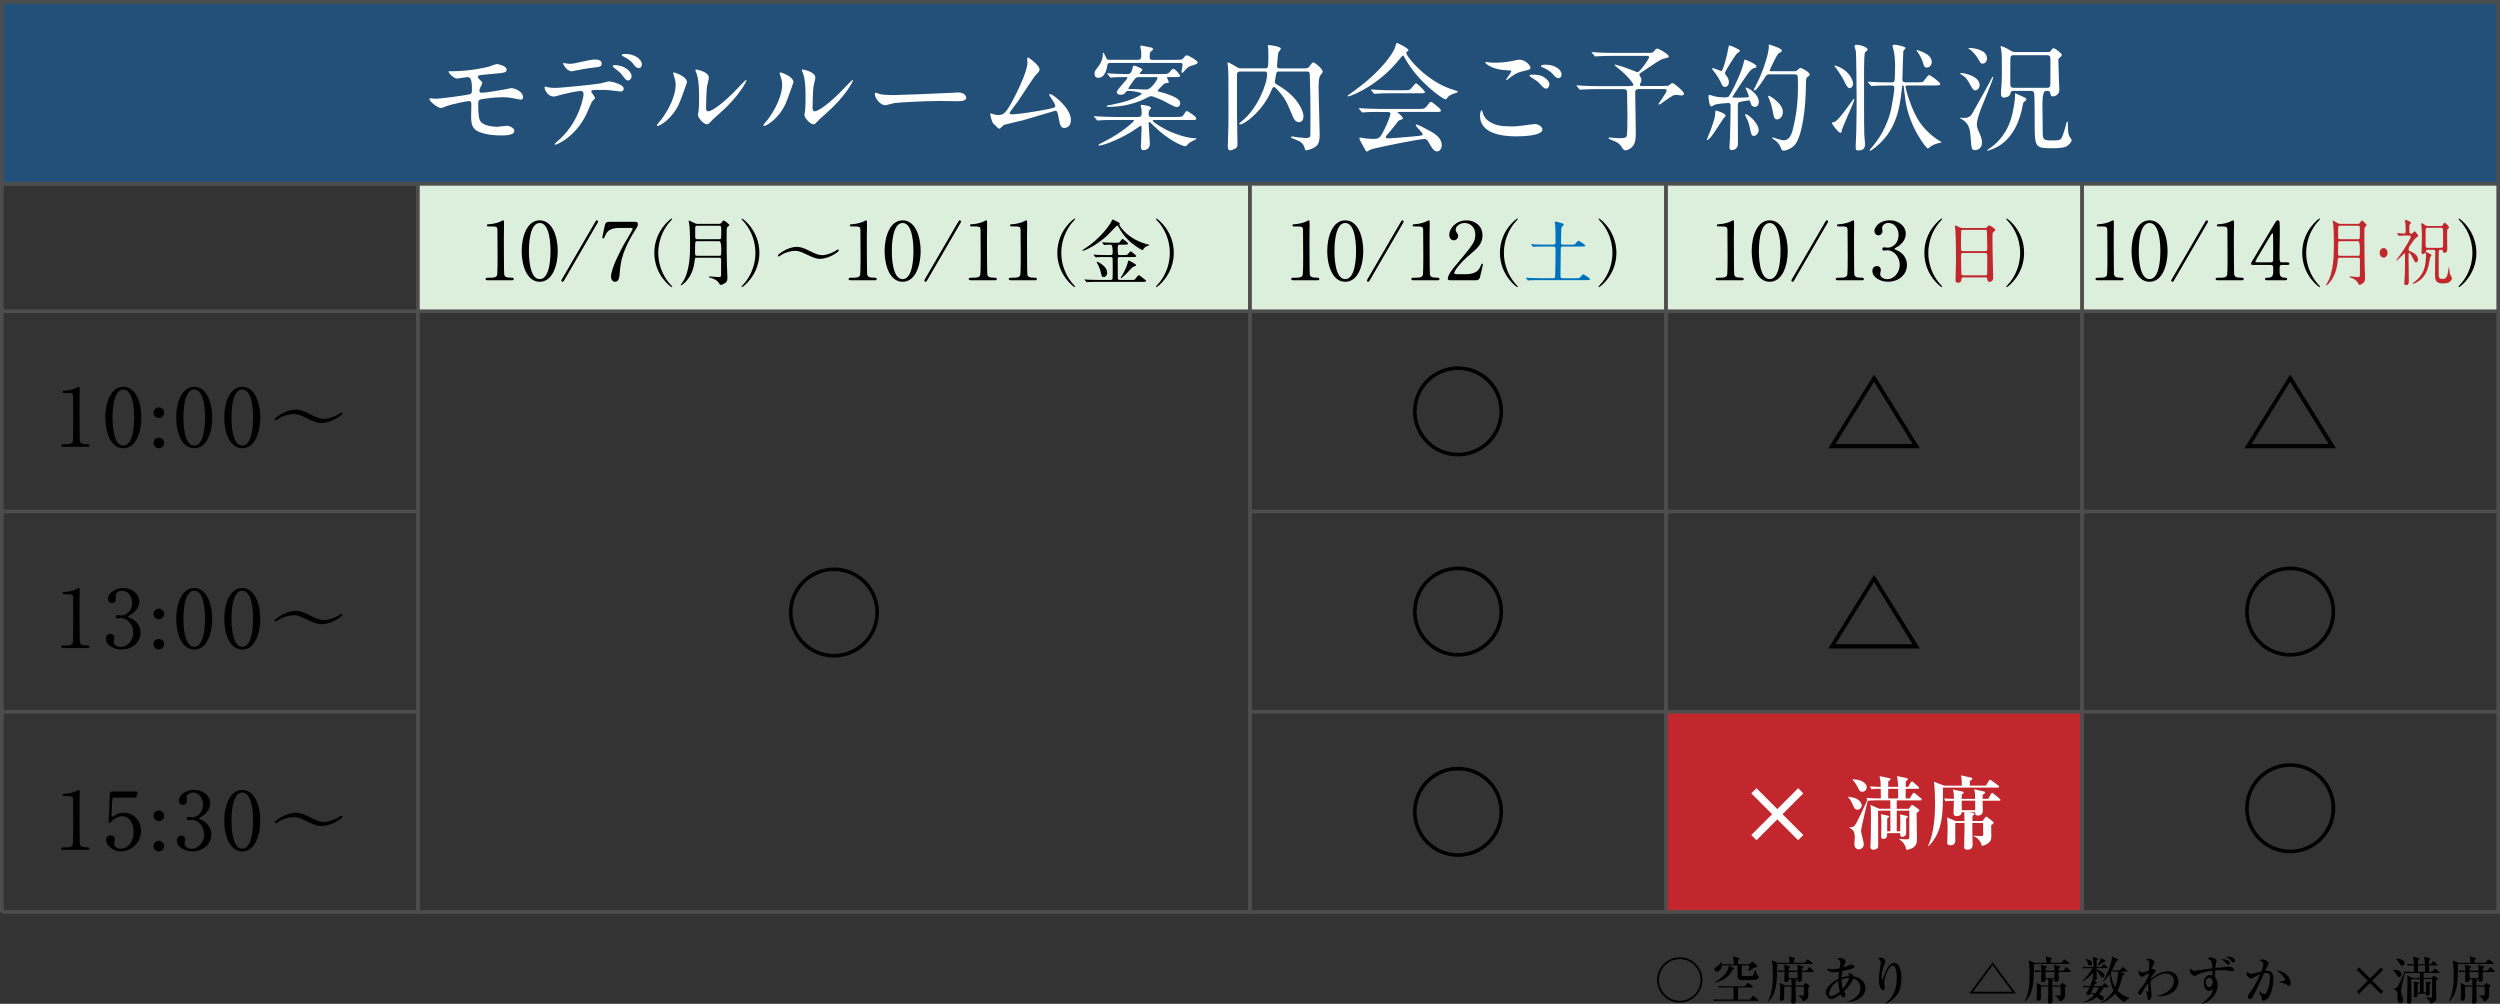 <?xml version="1.0" encoding="UTF-8"?>
<svg id="_レイヤー_2" data-name="レイヤー_2" xmlns="http://www.w3.org/2000/svg" viewBox="0 0 686.71 275.73">
  <rect x="0" y="0" width="686.71" height="275.73" fill="#333333" stroke="none"/>
  <defs>
    <style>
      .cls-1 {
        fill: #0071bc;
      }

      .cls-2 {
        fill: #fff;
      }

      .cls-3, .cls-4 {
        fill: none;
      }

      .cls-5 {
        fill: #c1272d;
      }

      .cls-4, .cls-6 {
        stroke: #4d4d4d;
        stroke-miterlimit: 10;
      }

      .cls-7 {
        fill: #dceedc;
      }

      .cls-6 {
        fill: #235078;
      }
    </style>
  </defs>
  <g id="layout">
    <g>
      <path d="M467.62,269.17c0,3.43-2.79,6.22-6.22,6.22s-6.22-2.77-6.22-6.22,2.82-6.22,6.22-6.22,6.22,2.76,6.22,6.22ZM455.69,269.17c0,3.17,2.58,5.71,5.72,5.71s5.71-2.56,5.71-5.71-2.58-5.72-5.71-5.72-5.72,2.52-5.72,5.72Z"/>
      <path d="M477.38,271.26v3.31h3.31l.64-.87c.07-.1.13-.17.21-.17s.15.06.25.14l1.04.87c.1.08.14.13.14.22,0,.13-.11.14-.2.14h-10.32c-.97,0-1.32.06-1.58.1l-.22-.52c.63.06,1.34.08,1.99.08h3.54v-3.31h-2.47c-.98,0-1.25.04-1.51.08l-.24-.5c.64.06,1.36.08,2,.08h5.32l.67-.77c.08-.1.14-.17.22-.17.07,0,.15.06.25.14l.91.77c.08.07.14.13.14.22,0,.13-.13.14-.21.14h-3.89ZM478.43,265.18v2.41c0,.21.01.43.2.49.14.04,1.18.03,1.44.03,1.19,0,1.36,0,1.57-.42.14-.28.36-.9.48-1.23h.11c.06.25.28,1.22.55,1.43.18.14.29.21.29.46,0,.49-.52.7-.84.77-.52.1-2.83.11-3.6.11-.9,0-1.34-.22-1.36-1.15v-2.9h-4.33c-.1,1.68-1.32,1.68-1.36,1.68-.11,0-.63-.04-.63-.6,0-.29.06-.41.69-.81.83-.53.98-.94,1.12-1.3h.08c.04.2.08.38.1.7h3.32c.04-1.04-.14-1.61-.31-2.13l1.54.39c.2.06.31.15.31.28,0,.14-.15.25-.38.43v1.02h3.05l.62-.5c.15-.13.21-.14.31-.14.08,0,.15.04.25.14l.9.83c.07.07.13.15.13.27,0,.21-.1.22-.76.36-.52.32-1.55.94-1.57.95l-.07-.07c.06-.25.2-1.08.27-1.5h-2.12ZM476.18,265.87c.14.07.2.13.2.21,0,.18-.21.25-.48.31-.84,1.61-1.91,2.79-4.75,3.53l-.06-.11c3.43-2.03,3.77-4.16,3.8-4.58l1.29.64Z"/>
      <path d="M497.72,264.8h-9.57c0,5.07-.15,8.14-2.4,10.3l-.1-.06c.91-1.75,1.33-4.36,1.33-6.85,0-.66-.06-3.45-.27-4.38l1.65.66h3.24c-.04-1.2-.17-1.53-.27-1.78l1.53.42c.14.04.21.1.21.17,0,.13-.18.29-.36.45-.01.11,0,.64,0,.74h3.05l.52-.77c.04-.07.11-.18.21-.18.08,0,.15.08.25.15l1.04.77c.07.06.14.13.14.22,0,.13-.11.14-.21.14ZM498.06,266.99h-3.15c0,.29.08,1.76.08,1.86,0,.77-.5.84-.71.84-.49,0-.49-.41-.49-.67h-1.15l.56.14c.22.06.35.1.35.21,0,.14-.2.22-.32.28-.03.63-.03.7-.03,1.05h2.12l.46-.52c.07-.08.13-.17.21-.17s.15.08.24.14l.7.5c.07.04.14.11.14.22,0,.17-.34.41-.39.45-.01.59.03,1.51.03,2.09,0,.99-.81,1.55-1.48,1.62-.28-.81-.85-1.29-1.3-1.47v-.11c.31.01,1.11.04,1.37.01.15-.01.24-.04.22-.38-.01-.46-.04-1.53-.06-2.06h-2.26c.01.38.01.69.03,1.04.01.67.04,2.05.06,2.76.01.39,0,.85-.77.85-.52,0-.52-.29-.52-.48,0-.17.07-1.26.08-1.5.01-.5.03-1.32.03-2.68h-2c0,.24-.03,1.3-.03,1.53,0,.27.04,1.46.01,1.7-.01.14-.07.63-.74.63-.38,0-.46-.18-.46-.39,0-.14.06-.74.06-.87.01-.46.03-1.05.03-2.19,0-.85-.03-1.13-.08-1.47l1.33.73h1.89c0-.15-.03-1.51-.04-1.68h-.73c0,.2,0,.31-.08.43-.11.2-.42.35-.7.35-.46,0-.46-.36-.46-.52,0-.32.1-1.93.1-2.3-.87,0-1.22.01-1.71.1l-.22-.52c.35.03.77.07,1.93.08-.03-.81-.06-1.15-.24-1.64l1.54.41c.07.03.18.06.18.17,0,.17-.21.31-.32.36-.03.17-.03.22-.03.7h2.48c-.01-.55-.03-1.2-.2-1.61l1.53.43c.08.01.22.06.22.17,0,.07-.06.21-.41.45-.03.22-.03.34-.04.56h1.37l.5-.78c.04-.07.11-.18.21-.18.08,0,.17.07.25.15l.88.78c.08.07.14.13.14.22,0,.11-.11.14-.21.14ZM491.32,266.99c0,.24.01,1.43.01,1.69h2.45c.01-.56.01-1.64.01-1.69h-2.48Z"/>
      <path d="M507.14,275.32v-.1c1.51-.31,3.89-1.62,3.89-3.85,0-.49-.15-2.14-1.92-2.56-.13.32-1.09,2.09-2.58,3.53.34.59.38.64.38.85,0,.2-.11.74-.53.74-.45,0-.7-.56-.8-.8-1.55,1.18-2.45,1.33-2.7,1.33-.46,0-.67-.39-.78-.63-.13-.24-.14-.25-.45-.59-.13-.13-.17-.35-.17-.52,0-1.3,1.54-2.94,3.5-3.84.01-.64.1-1.36.18-1.98-.52.11-.94.18-1.48.18-1.18,0-1.7-.53-1.79-1.04.22.08.5.21,1.5.21.52,0,1.3-.13,1.93-.27.03-.22.21-1.18.21-1.37,0-.73-.22-.87-.88-1.26.22-.18.56-.25.83-.25.46,0,1.51.49,1.51,1.02,0,.18-.04.25-.32.78-.14.28-.28.67-.32.81.92-.27,1.12-.36,1.62-.63.1-.06.22-.11.42-.11.41,0,.98.29.98.59,0,.24-.13.29-.67.5-.28.11-.52.17-2.63.64-.2.9-.22,1.46-.24,1.82.36-.11.99-.31,2.12-.38-.06-.29-.17-.49-.34-.77.14-.03.21-.03.28-.03.53,0,1.11.38,1.26.85,1.85.29,3.26,1.5,3.26,3.26s-1.51,3.64-5.27,3.82ZM504.97,269.4c-1.88,1.09-2.61,3.03-2.61,3.6,0,.42.22.59.6.59.22,0,1.27-.17,2.4-1.15-.13-.52-.36-1.55-.39-3.04ZM507.7,268.65c-.63,0-1.25.13-1.89.35.03,1.27.24,2.1.39,2.54,1.37-1.54,1.67-2.61,1.72-2.89h-.22Z"/>
      <path d="M520.23,274.24c-.71.67-1.71,1.32-2.33,1.44l-.06-.06c2.91-2.13,3.18-5.34,3.18-7.09,0-.95-.08-3.28-1.13-3.28-.49,0-.88.45-1.4,1.47-.66,1.3-.92,2.59-.92,3.32,0,.22.15,1.2.15,1.41,0,.14,0,.53-.46.53-.56,0-1.15-.99-1.15-2.69,0-.9.1-1.96.24-2.9.04-.29.28-1.65.28-1.91,0-.15-.03-.83-.77-1.25.27-.1.57-.2.8-.2.42,0,1.23.5,1.23,1.09,0,.21-.06.36-.18.62-.57,1.18-.84,2.17-.84,3.59,0,.17,0,.91.1.91.07,0,.1-.08.13-.14.71-2.17,1.72-4.59,3.15-4.59,1.85,0,2.02,2.91,2.02,4.24,0,2.66-.62,4.13-2.03,5.46Z"/>
      <path d="M553.74,272.91h-12.8l6.4-8.6,6.4,8.6ZM547.34,265.15l-5.39,7.26h10.79l-5.39-7.26Z"/>
      <path d="M568.26,264.8h-9.57c0,5.07-.15,8.14-2.4,10.3l-.1-.06c.91-1.75,1.33-4.36,1.33-6.85,0-.66-.06-3.45-.27-4.38l1.65.66h3.24c-.04-1.2-.17-1.53-.27-1.78l1.53.42c.14.04.21.1.21.17,0,.13-.18.29-.36.45-.01.11,0,.64,0,.74h3.05l.52-.77c.04-.07.11-.18.21-.18.08,0,.15.08.25.15l1.04.77c.07.06.14.13.14.22,0,.13-.11.14-.21.14ZM568.59,266.99h-3.15c0,.29.08,1.76.08,1.86,0,.77-.5.84-.71.84-.49,0-.49-.41-.49-.67h-1.15l.56.14c.22.06.35.1.35.21,0,.14-.2.22-.32.28-.03.63-.03.7-.03,1.05h2.12l.46-.52c.07-.08.13-.17.21-.17s.15.08.24.14l.7.5c.07.04.14.11.14.22,0,.17-.34.41-.39.45-.01.59.03,1.51.03,2.09,0,.99-.81,1.55-1.48,1.62-.28-.81-.85-1.29-1.3-1.47v-.11c.31.01,1.11.04,1.37.01.15-.01.24-.04.22-.38-.01-.46-.04-1.53-.06-2.06h-2.26c.01.38.01.69.03,1.04.01.67.04,2.05.06,2.76.01.39,0,.85-.77.85-.52,0-.52-.29-.52-.48,0-.17.07-1.26.08-1.5.01-.5.03-1.32.03-2.68h-2c0,.24-.03,1.3-.03,1.53,0,.27.04,1.46.01,1.7-.01.14-.07.63-.74.63-.38,0-.46-.18-.46-.39,0-.14.06-.74.06-.87.01-.46.03-1.05.03-2.19,0-.85-.03-1.13-.08-1.47l1.33.73h1.89c0-.15-.03-1.51-.04-1.68h-.73c0,.2,0,.31-.08.43-.11.2-.42.35-.7.35-.46,0-.46-.36-.46-.52,0-.32.1-1.93.1-2.3-.87,0-1.22.01-1.71.1l-.22-.52c.35.03.77.07,1.93.08-.03-.81-.06-1.15-.24-1.64l1.54.41c.07.03.18.06.18.17,0,.17-.21.31-.32.36-.03.17-.03.22-.03.7h2.48c-.01-.55-.03-1.2-.2-1.61l1.53.43c.08.01.22.06.22.17,0,.07-.06.21-.41.45-.03.22-.03.34-.04.56h1.37l.5-.78c.04-.07.11-.18.21-.18.08,0,.17.07.25.15l.88.78c.08.07.14.13.14.22,0,.11-.11.14-.21.14ZM561.86,266.99c0,.24.01,1.43.01,1.69h2.45c.01-.56.01-1.64.01-1.69h-2.48Z"/>
      <path d="M578.95,271.19h-1.61l.28.08c.07.03.24.11.24.22,0,.15-.25.25-.38.31-.29.56-.57.95-.9,1.36.7.24,1.29.48,1.29,1.08,0,.35-.22.6-.52.6-.27,0-.49-.17-.67-.35-.34-.35-.36-.38-.73-.67-.21.2-1.5,1.39-3.88,1.48v-.07c1.58-.31,2.76-1.5,3.17-1.95-.5-.31-.76-.43-.88-.49-.17.36-.21.5-.59.5-.07,0-.69,0-.69-.32,0-.14.03-.17.25-.55.11-.2.53-1.06.63-1.25-.87,0-1.2.01-1.65.1l-.22-.52c.83.07,1.78.08,2.03.08.36-.78.52-1.22.57-1.79l.25.14c-.07-.08-.08-.2-.08-.32,0-.27.08-1.44.08-1.68-.76,1.02-2.1,2.09-3.01,2.37l-.06-.08c1.13-.76,2.52-2.89,2.87-3.52h-.94c-.85,0-1.16.03-1.51.1l-.22-.52c.84.07,1.83.08,1.99.08h.97c.03-1.3-.08-2.23-.18-2.75l1.3.36c.07.01.2.06.2.18,0,.14-.14.2-.43.32,0,.18-.01,1.25-.03,1.88h1.33l.45-.59c.13-.17.17-.18.22-.18.1,0,.24.14.25.15l.63.59c.1.1.14.13.14.21,0,.14-.13.15-.21.15h-2.82v.38c.57.14,2.17.73,2.17,1.64,0,.29-.15.56-.49.56s-.45-.2-.69-.57c-.56-.91-.78-1.15-.99-1.34.01.32.07,1.79.07,2.09,0,.59-.5.62-.63.62-.07,0-.17-.03-.24-.04l.8.48s.11.13.11.18c0,.1-.06.13-.52.29-.07.14-.08.18-.28.62h2.19l.48-.62c.11-.14.15-.18.22-.18.08,0,.22.13.25.15l.7.62c.08.08.14.13.14.22,0,.13-.13.14-.22.14ZM574.08,265.25c-.31,0-.43-.24-.56-.59-.1-.28-.27-.73-.67-1.2l.03-.06c.56.08,1.78.35,1.78,1.15,0,.27-.15.7-.57.7ZM575.04,271.19c-.22.49-.43.98-.63,1.47.25.03.57.07,1.16.21.35-.45.67-.97.92-1.68h-1.46ZM578.15,264.2c-.08,0-.14,0-.22-.01-.31.28-1.53,1.08-1.74,1.13l-.07-.03c.66-1.08.73-1.2,1.01-2.19l1.06.64c.1.06.14.14.14.27,0,.14-.13.18-.18.18ZM583.64,275.31c-.63-.35-1.7-.95-2.63-2.38-.81.98-2.4,2.19-4.02,2.61l-.06-.11c1.5-.48,3.29-2.8,3.61-3.33-.52-1.12-.98-2.62-1.06-4.52-.36.56-1.08,1.58-1.78,2.06l-.1-.08c.95-1.15,2.1-4.45,2.35-5.39.11-.45.14-.83.18-1.43l1.61.77c.06.03.11.07.11.15,0,.22-.36.32-.56.36-.21.57-.53,1.41-1.19,2.52h2.17l.6-.74c.08-.11.14-.18.21-.18s.15.06.27.15l.9.76c.07.06.14.11.14.21,0,.13-.11.14-.21.14h-1.75l1.04.55c.08.04.11.08.11.17,0,.13-.28.24-.53.35-.35,1.65-.91,3.25-1.43,4.15.64.73,1.69,1.47,3.33,2v.1c-.64.21-.76.35-1.32,1.13ZM579.92,266.86c-.13.22-.14.25-.18.32.13.81.49,2.75,1.26,4.01.15-.39.78-1.91.83-4.33h-1.91Z"/>
      <path d="M592.43,273.67v-.1c3.33-.69,4.72-2.52,4.72-4.12,0-1.5-1.39-2.05-2.14-2.05-1.04,0-2.62.55-4.26,2.03-.01.18-.01.49,0,.95.01.43.24,2.66.24,2.7,0,.28-.08,1.61-.67,1.61-.39,0-.42-.32-.48-.97-.03-.25-.35-1.33-.41-1.55h.04c.1.06.49.32.57.32.07,0,.1-.08.1-.17,0-.25-.04-1.36-.04-1.58v-.67c-.31.35-.9,1.02-1.6,2.45-.17.32-.38.74-.67.74-.42,0-.46-.43-.46-.62,0-.42.15-.59.71-1.2.43-.48,1.41-1.78,2.07-3.39.01-.1.04-.6.06-.7-.14-.03-.97.49-1.01.52-.52.38-.57.42-.77.42-.56,0-.99-.67-.99-1.33,0-.24.04-.31.1-.41.21.29.43.57,1.02.57.46,0,1.39-.42,1.71-.57.01-.29.13-1.7.13-1.89,0-.22-.03-.53-.2-.67-.07-.06-.49-.31-.73-.46.14-.07.38-.21.74-.21.69,0,1.57.59,1.57.99,0,.2-.14.42-.34.78-.31.56-.35.77-.41,1.04.03,0,1.11.2,1.11.52,0,.21-.34.63-.53.84-.42.49-.71.95-.84,1.19,0,.06-.01.14-.01.21,2.07-1.71,3.52-2.1,4.68-2.1.88,0,2.91.5,2.91,2.79,0,3.11-3.33,4.26-5.93,4.08Z"/>
      <path d="M613.06,266.78c-.14,0-.34-.03-.48-.06-.78-.15-1.19-.24-2.3-.24-.87,0-1.53.06-1.79.08-.03.7-.04,1.22-.06,1.75.63.76.7,1.78.7,2.28,0,2.79-2.35,4.66-4.22,5.13l-.06-.07c2.35-1.83,2.98-3.04,2.97-4.08-.18.21-.52.62-1.01.62-.91,0-1.47-1.16-1.47-2.24,0-1.51,1.11-2.14,1.74-2.14.25,0,.45.07.64.15v-1.33c-2.23.28-3.71.83-4.27,1.15-.46.27-.52.29-.64.29-.41,0-1.29-.64-1.29-1.43,0-.07,0-.32.14-.6.55.53.66.64,1.13.64.15,0,4.12-.62,4.9-.71-.11-1.6-.13-1.76-.25-1.96-.28-.43-.84-.57-1.08-.64.35-.28.66-.42.9-.42.48,0,1.61.43,1.61.9,0,.13-.01.17-.13.56-.14.46-.2.98-.22,1.47.46-.06,2.49-.25,2.91-.29.13-.01.67-.08.78-.08.78,0,1.4.43,1.4.83,0,.45-.49.45-.57.45ZM606.88,268.54c-.25,0-.97.25-.97,1.23,0,.59.29,1.44.97,1.44.6,0,.9-.94.9-1.37,0-.21-.1-1.3-.9-1.3ZM612.06,264.97c-.2,0-.34-.11-.5-.29-.7-.74-.77-.83-1.53-1.29.9.07,2.47.25,2.47,1.11,0,.18-.13.48-.43.48ZM613.48,264.38c-.21,0-.27-.06-.74-.63-.13-.14-.62-.63-1.34-.97.2-.03.34-.04.53-.04,1.09,0,1.99.52,1.99,1.15,0,.24-.2.49-.43.49Z"/>
      <path d="M623.01,274.13c-.43.46-.94.71-1.3.71-.45,0-.46-.29-.46-.73-.01-.14-.01-.31-.28-.78-.28-.52-.42-.76-.62-1.08v-.04c.11.07,1.39.88,1.64.88.18,0,.34-.08.45-.27.83-1.33,1.09-3.49,1.09-4.09,0-1.46-.53-1.48-.99-1.48-.25,0-.48.03-.62.06-.84,1.92-2.02,4.45-2.89,6.05-.38.67-.6,1.08-1.01,1.08-.25,0-.53-.24-.53-.71,0-.41.08-.5.63-1.2.5-.64,1.65-2.31,2.73-4.93-.64.25-1.29.6-1.83.91-.43.25-.56.29-.71.29-.41,0-1.18-.67-1.18-1.3,0-.31.13-.5.25-.69.31.62.6.66.88.66.32,0,.6-.06.87-.11.32-.07,1.72-.41,2.02-.48.11-.28.53-1.36.53-1.98s-.36-.78-.97-1.11c.49-.24.78-.27.9-.27.42,0,1.53.71,1.53,1.09,0,.24-.04.32-.5,1.09-.13.22-.32.66-.45.97.1,0,.31-.03.53-.03,1.09,0,1.75.56,1.75,2.4,0,1.12-.43,4.01-1.46,5.08ZM628.74,270.81c-.17,0-.22-.04-.7-.39-.57-.43-1.81-.57-1.99-.6v-.1c.25-.07,1.47-.34,1.54-.38.08-.04.11-.15.11-.25,0-.15-.5-1.32-2.48-2.62.52.11,1.16.24,1.95.63,1.15.57,2.03,1.78,2.03,3.01,0,.46-.22.7-.46.7Z"/>
      <path d="M654.64,272.38l-.63.63-3-3-3,3-.63-.63,3.01-3-3.01-3,.63-.63,3,3.01,3-3.01.63.63-3.01,3,3.01,3Z"/>
      <path d="M657.33,266.33c.35.03.98.06,1.43.25.59.25.91.73.91,1.05s-.22.74-.64.74-.57-.29-.95-1.04c-.11-.22-.36-.52-.74-.91v-.1ZM668.1,266.93l.52-.71c.07-.1.13-.18.21-.18.07,0,.11.04.25.15l.88.71c.07.06.14.13.14.21,0,.13-.13.15-.21.15h-4.15v1.34h2.27l.24-.31c.08-.1.22-.22.29-.22.1,0,.25.07.35.15l.53.41c.13.1.21.17.21.25,0,.17-.22.31-.52.45,0,.76.1,4.05.1,4.72,0,.36,0,1.26-1.65,1.61-.04-.32-.11-.81-1.13-1.61v-.08c.31.03,1.16.07,1.34.07.29,0,.29-.08.29-.88v-4.22h-2.33v3.7h.66c.01-.38.04-.98.04-1.27,0-.52-.06-1.4-.08-1.81l1.12.25c.2.04.25.07.25.17,0,.14-.15.25-.36.39,0,.38.04,2.04.04,2.38,0,.67-.45.77-.6.77-.39,0-.41-.35-.42-.55h-2.31c0,.56,0,.97-.63.97-.28,0-.41-.1-.41-.36,0-.11.04-.56.04-.64.03-.41.03-1.02.03-1.58s0-1.16-.11-1.78l1.18.24c.24.06.31.08.31.2,0,.07-.06.14-.15.21-.07.06-.14.11-.24.2,0,.35-.01,1.91-.01,2.23h.63v-3.7h-2.37c0,.94.06,5.07.06,5.91,0,.24,0,.8-.73.8-.46,0-.49-.34-.49-.55,0-.39.04-1.01.06-1.4.03-1.05.06-2.48.06-3.73,0-.59,0-1.61-.1-2.13l1.37.76h2.14v-1.34h-2.72c-.78,0-1.12.03-1.46.08-.14.67-.83,3.67-.95,4.27-.04.18-.07.32-.07.48,0,.29.11.71.15.84.34,1.06.45,1.41.45,1.74,0,.63-.45.84-.74.84-.78,0-.78-.8-.8-1.85-.01-.88-.01-1.71-1.16-1.99v-.11c.24,0,.63-.01.92-.28.38-.34.56-.74,2.07-4.09l-.15-.35c.85.07,1.83.08,1.99.08h.85c0-.1-.03-1.61-.03-1.75-.85,0-1.19.01-1.65.1l-.22-.52c.63.06.92.07,1.86.08-.04-1.25-.06-1.39-.22-2.09l1.48.43c.17.06.25.1.25.2,0,.06-.07.17-.13.22-.04.04-.18.14-.27.2v1.04h1.93c-.03-.9-.08-1.44-.22-2.07l1.44.42c.15.04.28.13.28.22s-.15.24-.35.41c0,.17-.01.88-.01,1.02h.45l.49-.66c.08-.11.14-.18.22-.18s.2.11.27.17l.69.64c.08.08.14.15.14.22,0,.13-.13.14-.21.14h-2.05c-.01.41-.03,1.3-.01,1.75h.87ZM658.2,263.35c.55,0,.97.04,1.32.17.66.24.99.7.99,1.04,0,.08-.03.73-.63.73-.45,0-.6-.32-.81-.73-.22-.45-.5-.77-.87-1.09v-.11ZM666.13,266.93v-1.75h-1.95c0,.41.01,1.43,0,1.75h1.95Z"/>
      <path d="M684.74,264.8h-9.57c0,5.07-.15,8.14-2.4,10.3l-.1-.06c.91-1.75,1.33-4.36,1.33-6.85,0-.66-.06-3.45-.27-4.38l1.65.66h3.24c-.04-1.2-.17-1.53-.27-1.78l1.53.42c.14.04.21.1.21.17,0,.13-.18.29-.36.45-.01.11,0,.64,0,.74h3.05l.52-.77c.04-.07.11-.18.21-.18.08,0,.15.08.25.15l1.04.77c.07.06.14.13.14.22,0,.13-.11.14-.21.14ZM685.07,266.99h-3.15c0,.29.08,1.76.08,1.86,0,.77-.5.84-.71.84-.49,0-.49-.41-.49-.67h-1.15l.56.14c.22.06.35.1.35.21,0,.14-.2.22-.32.28-.03.63-.03.7-.03,1.05h2.12l.46-.52c.07-.08.13-.17.21-.17s.15.08.24.14l.7.5c.07.04.14.11.14.22,0,.17-.34.41-.39.45-.01.59.03,1.51.03,2.09,0,.99-.81,1.55-1.48,1.62-.28-.81-.85-1.29-1.3-1.47v-.11c.31.01,1.11.04,1.37.01.15-.01.24-.04.22-.38-.01-.46-.04-1.53-.06-2.06h-2.26c.01.38.01.69.03,1.04.01.67.04,2.05.06,2.76.01.39,0,.85-.77.85-.52,0-.52-.29-.52-.48,0-.17.07-1.26.08-1.5.01-.5.03-1.32.03-2.68h-2c0,.24-.03,1.3-.03,1.53,0,.27.04,1.46.01,1.7-.01.14-.07.63-.74.63-.38,0-.46-.18-.46-.39,0-.14.06-.74.06-.87.01-.46.03-1.05.03-2.19,0-.85-.03-1.13-.08-1.47l1.33.73h1.89c0-.15-.03-1.51-.04-1.68h-.73c0,.2,0,.31-.08.43-.11.2-.42.35-.7.35-.46,0-.46-.36-.46-.52,0-.32.1-1.93.1-2.3-.87,0-1.22.01-1.71.1l-.22-.52c.35.03.77.07,1.93.08-.03-.81-.06-1.15-.24-1.64l1.54.41c.07.03.18.06.18.17,0,.17-.21.31-.32.36-.03.17-.03.22-.03.7h2.48c-.01-.55-.03-1.2-.2-1.61l1.53.43c.08.01.22.06.22.17,0,.07-.06.21-.41.45-.03.22-.03.34-.04.56h1.37l.5-.78c.04-.07.11-.18.21-.18.08,0,.17.07.25.15l.88.78c.08.07.14.13.14.22,0,.11-.11.14-.21.14ZM678.34,266.99c0,.24.01,1.43.01,1.69h2.45c.01-.56.01-1.64.01-1.69h-2.48Z"/>
    </g>
    <line class="cls-4" x1=".5" y1="85.5" x2="114.79" y2="85.5"/>
    <polyline class="cls-4" points=".5 250.5 .5 50.5 114.79 50.5 114.79 250.5 .5 250.5 114.79 250.5"/>
    <line class="cls-4" x1=".5" y1="140.5" x2="114.79" y2="140.5"/>
    <line class="cls-4" x1=".5" y1="195.5" x2="114.79" y2="195.5"/>
    <g>
      <path d="M17.34,122.72c-.48,0-.51-.29-.51-.35,0-.35.33-.35,1.12-.35,1.19,0,1.76-.07,2.02-.68.15-.37.15-4.25.15-5.02,0-1.06-.04-6.18-.04-7.35,0-1.03-.31-1.03-2.16-1.03-.53,0-.75,0-.75-.29s.22-.31.9-.35c.53-.02,1.63-.24,2.49-.55.15-.04.9-.48,1.08-.48.24,0,.24.07.24,1.06,0,.59-.04,3.43-.04,4.09,0,1.01.02,9.46.09,9.7.15.64.46.9,2.09.9.2,0,.53,0,.53.4,0,.31-.35.31-.55.31h-6.67Z"/>
      <path d="M33.88,123.13c-3.48,0-4.95-4.38-4.95-8.43s1.5-8.45,4.95-8.45c3.56.02,4.95,4.58,4.95,8.45s-1.41,8.43-4.95,8.43ZM33.88,106.98c-2.93,0-2.97,6.6-2.97,7.72,0,.9,0,7.72,2.97,7.7,2.93,0,2.97-6.56,2.97-7.7,0-.92,0-7.72-2.97-7.72Z"/>
      <path d="M42.18,113.37c0-.79.62-1.45,1.43-1.45s1.47.64,1.47,1.45-.7,1.45-1.47,1.45-1.43-.64-1.43-1.45ZM42.18,121.68c0-.79.62-1.45,1.43-1.45s1.47.64,1.47,1.45-.7,1.45-1.47,1.45-1.43-.64-1.43-1.45Z"/>
      <path d="M53.35,123.13c-3.48,0-4.95-4.38-4.95-8.43s1.5-8.45,4.95-8.45c3.56.02,4.95,4.58,4.95,8.45s-1.41,8.43-4.95,8.43ZM53.35,106.98c-2.93,0-2.97,6.6-2.97,7.72,0,.9,0,7.72,2.97,7.7,2.93,0,2.97-6.56,2.97-7.7,0-.92,0-7.72-2.97-7.72Z"/>
      <path d="M66.55,123.13c-3.48,0-4.95-4.38-4.95-8.43s1.5-8.45,4.95-8.45c3.56.02,4.95,4.58,4.95,8.45s-1.41,8.43-4.95,8.43ZM66.55,106.98c-2.93,0-2.97,6.6-2.97,7.72,0,.9,0,7.72,2.97,7.7,2.93,0,2.97-6.56,2.97-7.7,0-.92,0-7.72-2.97-7.72Z"/>
      <path d="M85.32,113.85c1.5.77,2.66,1.21,3.65,1.21,1.25,0,3.12-.64,4.44-1.54.2-.13.26-.18.35-.18.24,0,.31.2.31.29,0,.37-2.97,2.55-5.79,2.55-.51,0-1.45-.02-3.94-1.28-2.33-1.19-3.12-1.17-3.67-1.17-.99,0-2.71.33-4.16,1.25-.11.07-.73.48-.77.48-.2,0-.29-.15-.29-.29,0-.4,2.97-2.66,5.79-2.66.66,0,1.69.09,4.07,1.32Z"/>
    </g>
    <g>
      <path d="M17.34,178c-.48,0-.51-.29-.51-.35,0-.35.33-.35,1.12-.35,1.19,0,1.76-.07,2.02-.68.15-.37.15-4.25.15-5.02,0-1.06-.04-6.18-.04-7.35,0-1.03-.31-1.03-2.16-1.03-.53,0-.75,0-.75-.29s.22-.31.9-.35c.53-.02,1.63-.24,2.49-.55.15-.04.9-.48,1.08-.48.24,0,.24.07.24,1.06,0,.59-.04,3.43-.04,4.09,0,1.01.02,9.46.09,9.7.15.64.46.9,2.09.9.2,0,.53,0,.53.4,0,.31-.35.31-.55.31h-6.67Z"/>
      <path d="M38.26,165.26c0,1.3-.75,2.46-1.96,3.34-.18.11-1.14.64-1.14.77,0,.2,1.03.55,1.21.66,1.03.64,2.22,1.8,2.22,3.74,0,2.82-2.42,4.64-5.19,4.64-2.2,0-4.31-1.23-4.31-2.99,0-.9.62-1.32,1.25-1.32.75,0,1.08.59,1.08,1.03,0,.18-.2.99-.2,1.17,0,.81.95,1.41,1.98,1.41,1.76,0,3.41-1.78,3.41-3.92s-1.52-4.03-3.45-4.03c-.11,0-.73.09-.86.09-.33,0-.48-.2-.48-.44,0-.26.22-.46.51-.46.13,0,.79.11.95.11,1.5,0,3.01-1.36,3.01-3.48,0-1.69-1.03-3.32-2.77-3.32-1.17,0-1.76.77-1.76,1.41,0,.11.11.68.11.81,0,.66-.51,1.17-1.12,1.17-.7,0-1.1-.59-1.1-1.17,0-1.06,1.3-2.95,4.29-2.95,2.18,0,4.33,1.47,4.33,3.72Z"/>
      <path d="M42.18,168.64c0-.79.62-1.45,1.43-1.45s1.47.64,1.47,1.45-.7,1.45-1.47,1.45-1.43-.64-1.43-1.45ZM42.18,176.96c0-.79.62-1.45,1.43-1.45s1.47.64,1.47,1.45-.7,1.45-1.47,1.45-1.43-.64-1.43-1.45Z"/>
      <path d="M53.35,178.41c-3.48,0-4.95-4.38-4.95-8.43s1.5-8.45,4.95-8.45c3.56.02,4.95,4.58,4.95,8.45s-1.41,8.43-4.95,8.43ZM53.35,162.26c-2.93,0-2.97,6.6-2.97,7.72,0,.9,0,7.72,2.97,7.7,2.93,0,2.97-6.56,2.97-7.7,0-.92,0-7.72-2.97-7.72Z"/>
      <path d="M66.55,178.41c-3.48,0-4.95-4.38-4.95-8.43s1.5-8.45,4.95-8.45c3.56.02,4.95,4.58,4.95,8.45s-1.41,8.43-4.95,8.43ZM66.55,162.26c-2.93,0-2.97,6.6-2.97,7.72,0,.9,0,7.72,2.97,7.7,2.93,0,2.97-6.56,2.97-7.7,0-.92,0-7.72-2.97-7.72Z"/>
      <path d="M85.32,169.13c1.5.77,2.66,1.21,3.65,1.21,1.25,0,3.12-.64,4.44-1.54.2-.13.26-.18.35-.18.24,0,.31.2.31.29,0,.37-2.97,2.55-5.79,2.55-.51,0-1.45-.02-3.94-1.28-2.33-1.19-3.12-1.17-3.67-1.17-.99,0-2.71.33-4.16,1.25-.11.07-.73.48-.77.48-.2,0-.29-.15-.29-.29,0-.4,2.97-2.66,5.79-2.66.66,0,1.69.09,4.07,1.32Z"/>
    </g>
    <g>
      <path d="M17.34,233.44c-.48,0-.51-.29-.51-.35,0-.35.33-.35,1.12-.35,1.19,0,1.76-.07,2.02-.68.15-.37.15-4.25.15-5.02,0-1.06-.04-6.18-.04-7.35,0-1.03-.31-1.03-2.16-1.03-.53,0-.75,0-.75-.29s.22-.31.9-.35c.53-.02,1.63-.24,2.49-.55.15-.04.9-.48,1.08-.48.24,0,.24.07.24,1.06,0,.59-.04,3.43-.04,4.09,0,1.01.02,9.46.09,9.7.15.64.46.9,2.09.9.2,0,.53,0,.53.4,0,.31-.35.31-.55.31h-6.67Z"/>
      <path d="M31.59,219.07c-.75,0-.75.2-.77.88-.02.33-.18,4.05-.18,4.07,0,.18.04.33.2.33.13,0,.2-.04.86-.46.64-.42,1.41-.64,2.31-.64,2.88,0,4.73,2.35,4.73,4.99,0,3.26-2.71,5.61-5.5,5.61-2.33,0-4.11-1.72-4.11-3.12,0-.73.51-1.28,1.3-1.28.64,0,1.12.4,1.12,1.08,0,.18-.18,1.03-.18,1.23,0,.95,1.06,1.39,1.83,1.39,1.61,0,3.5-1.56,3.5-4.64s-1.69-4.31-3.1-4.31-2.66,1.1-2.86,1.28c-.11.09-.53.62-.68.62-.18,0-.2-.15-.2-.35,0-.88.26-6.34.31-7.52,0-.29.04-.81.7-.81h6.29c.44,0,.64,0,.64.22,0,.13-.18.79-.31,1.12-.13.33-.35.33-.64.33h-5.26Z"/>
      <path d="M42.18,224.09c0-.79.62-1.45,1.43-1.45s1.47.64,1.47,1.45-.7,1.45-1.47,1.45-1.43-.64-1.43-1.45ZM42.18,232.41c0-.79.62-1.45,1.43-1.45s1.47.64,1.47,1.45-.7,1.45-1.47,1.45-1.43-.64-1.43-1.45Z"/>
      <path d="M57.73,220.7c0,1.3-.75,2.46-1.96,3.34-.18.11-1.14.64-1.14.77,0,.2,1.03.55,1.21.66,1.03.64,2.22,1.8,2.22,3.74,0,2.82-2.42,4.64-5.19,4.64-2.2,0-4.31-1.23-4.31-2.99,0-.9.62-1.32,1.25-1.32.75,0,1.08.59,1.08,1.03,0,.18-.2.99-.2,1.17,0,.81.95,1.41,1.98,1.41,1.76,0,3.41-1.78,3.41-3.92s-1.52-4.03-3.45-4.03c-.11,0-.73.09-.86.09-.33,0-.48-.2-.48-.44,0-.26.22-.46.51-.46.13,0,.79.11.95.11,1.5,0,3.01-1.36,3.01-3.48,0-1.69-1.03-3.32-2.77-3.32-1.17,0-1.76.77-1.76,1.41,0,.11.11.68.11.81,0,.66-.51,1.17-1.12,1.17-.7,0-1.1-.59-1.1-1.17,0-1.06,1.3-2.95,4.29-2.95,2.18,0,4.33,1.47,4.33,3.72Z"/>
      <path d="M66.55,233.86c-3.48,0-4.95-4.38-4.95-8.43s1.5-8.45,4.95-8.45c3.56.02,4.95,4.58,4.95,8.45s-1.41,8.43-4.95,8.43ZM66.55,217.71c-2.93,0-2.97,6.6-2.97,7.72,0,.9,0,7.72,2.97,7.7,2.93,0,2.97-6.56,2.97-7.7,0-.92,0-7.72-2.97-7.72Z"/>
      <path d="M85.32,224.57c1.5.77,2.66,1.21,3.65,1.21,1.25,0,3.12-.64,4.44-1.54.2-.13.26-.18.35-.18.24,0,.31.2.31.29,0,.37-2.97,2.55-5.79,2.55-.51,0-1.45-.02-3.94-1.28-2.33-1.19-3.12-1.17-3.67-1.17-.99,0-2.71.33-4.16,1.25-.11.07-.73.48-.77.48-.2,0-.29-.15-.29-.29,0-.4,2.97-2.66,5.79-2.66.66,0,1.69.09,4.07,1.32Z"/>
    </g>
    <rect class="cls-6" x=".5" y=".5" width="685.71" height="50"/>
    <g>
      <path class="cls-2" d="M124.12,19.57c4.99,0,9.28-1.06,9.89-1.18.42-.1,2.11-.8,2.5-.8.26,0,2.66.48,2.66,1.57,0,.7-.83.86-2.05.96-3.46.32-5.28.48-5.54.58-.22.06-.32.32-.32.38,0,.35.51.8.61.9.45.42.61.54.61.8s-.54,1.15-.61,1.38c-.1.29-.19.58-.19.74,0,.42.26.58.67.58.86,0,5.25-.7,6.21-.9.32-.06,1.66-.38,1.95-.38.58,0,3.17.74,3.17,2.59,0,.38-.35.58-.64.58-.16,0-2.05-.38-2.43-.45-.54-.1-1.41-.22-2.72-.22-2.3,0-5.73.51-6.08.67-.42.19-.45.64-.45,1.28,0,4.1.48,4.58.86,4.96,1.09,1.12,3.97,1.22,4.32,1.22.42,0,2.3-.29,2.69-.29.67,0,2.05.58,2.05,1.41,0,1.25-2.62,1.25-3.62,1.25-.86,0-3.74,0-6.11-.99-1.79-.74-2.14-2.05-2.14-4.19,0-.13.06-2.91.06-3.46s-.16-.8-.67-.8-4.61.83-6.05,1.34c-.26.1-1.38.58-1.63.58-.8,0-3.17-1.76-3.17-2.5,0-.06.03-.19.19-.19s1.22.13,1.44.13c1.44,0,7.65-.86,9.25-1.18.61-.13.8-.35.8-1.12,0-1.86-.03-3.65-1.22-3.65-.35,0-2.78.42-2.88.42-.7,0-2.3-1.34-2.3-1.92,0-.06.06-.13.1-.13.13-.03.67.06.8.06Z"/>
      <path class="cls-2" d="M163.45,26.93c0,.22-.77.83-.86.99-.1.13-1.31,3.07-1.6,3.62-3.07,6.18-8.06,8.22-8.48,8.22-.13,0-.19-.06-.19-.16s1.44-1.38,1.7-1.6c5.28-5.06,6.27-11.61,6.27-12.06,0-.38-.06-.96-.77-.96-.83,0-3.78.64-5.09.96-.35.1-1.95.58-2.3.58-1.6,0-2.53-1.73-2.53-2.43,0-.19.06-.32.22-.32.06,0,.42.13.48.16.45.13,1.41.22,2.02.22,2.05,0,10.34-.9,12.58-1.22.38-.06,2.05-.58,2.4-.58.38,0,4.03.7,4.03,2.02,0,.58-.51.77-.93.77-.35,0-1.92-.26-2.24-.29-.67-.06-1.57-.16-2.27-.16-1.09,0-3.01,0-3.23.1-.22.13-.29.32-.22.48.03.1,1.02,1.38,1.02,1.66ZM156.35,17.53c.99,0,1.34-.1,4.54-.8.83-.19,1.86-.38,2.56-.38s1.82.13,1.82,1.06-.54.99-2.43,1.18c-1.63.19-3.78.61-4.26.7-.16.03-1.41.29-1.5.29-1.57,0-2.56-2.24-2.4-2.3,0,0,1.41.26,1.66.26ZM173.5,20.89c0,.48-.38,1.22-.96,1.22-.45,0-.74-.26-1.63-1.47-.38-.51-.67-.83-2.18-1.98-.13-.1-.45-.38-.45-.51s.29-.26.54-.26c2.88,0,4.67,1.89,4.67,3.01ZM176.31,17.75c0,.38-.26.96-.83.96-.67,0-1.09-.54-1.63-1.28-.42-.61-1.66-1.5-2.69-1.95-.32-.13-.38-.26-.38-.35,0-.32.96-.32,1.18-.32,1.73,0,4.35,1.09,4.35,2.94Z"/>
      <path class="cls-2" d="M186.52,28.53c-1.92,4.16-5.28,6.08-5.92,6.08-.13,0-.16-.1-.16-.16,0-.26,1.02-1.38,1.28-1.7,3.52-4.83,3.87-8.32,3.87-9.38,0-.83-.03-1.18-.54-2.75-.06-.22-.13-.42-.13-.58,0-.1.03-.16.16-.16.22,0,3.62,1.09,3.62,2.72,0,.1-1.63,4.7-2.18,5.92ZM191.71,31.51c0-.16.16-.99.19-1.15.1-.61.13-3.14.13-3.94,0-3.9-.38-5.22-.61-6.02-.06-.16-.42-.99-.42-1.15,0-.13.13-.16.19-.16.16,0,3.52.58,3.52,2.24,0,.38-.45,2.05-.51,2.4-.13.86-.26,4.74-.26,5.79,0,.42.03,1.06.61,1.06.96,0,3.9-2.11,6.98-5.22.54-.54,3.26-3.42,3.39-3.42.06,0,.13.06.13.13,0,.26-1.86,4.22-7.46,9.15-1.66,1.44-1.98,1.76-2.21,2.05-.54.61-.83.83-1.06.86-.93.16-2.62-1.73-2.62-2.62Z"/>
      <path class="cls-2" d="M215.77,28.53c-1.92,4.16-5.28,6.08-5.92,6.08-.13,0-.16-.1-.16-.16,0-.26,1.02-1.38,1.28-1.7,3.52-4.83,3.87-8.32,3.87-9.38,0-.83-.03-1.18-.54-2.75-.06-.22-.13-.42-.13-.58,0-.1.03-.16.16-.16.22,0,3.62,1.09,3.62,2.72,0,.1-1.63,4.7-2.18,5.92ZM220.96,31.51c0-.16.16-.99.19-1.15.1-.61.13-3.14.13-3.94,0-3.9-.38-5.22-.61-6.02-.06-.16-.42-.99-.42-1.15,0-.13.13-.16.19-.16.16,0,3.52.58,3.52,2.24,0,.38-.45,2.05-.51,2.4-.13.86-.26,4.74-.26,5.79,0,.42.03,1.06.61,1.06.96,0,3.9-2.11,6.98-5.22.54-.54,3.26-3.42,3.39-3.42.06,0,.13.06.13.13,0,.26-1.86,4.22-7.46,9.15-1.66,1.44-1.98,1.76-2.21,2.05-.54.61-.83.83-1.06.86-.93.16-2.62-1.73-2.62-2.62Z"/>
      <path class="cls-2" d="M262.46,25.43c.19,0,.54-.03.7-.03,1.95,0,2.24,1.18,2.24,1.41,0,.9-1.31.99-2.66.99-.74,0-3.94-.06-4.58-.06-4.42,0-11.74.42-12.51.58-.38.06-2.11.58-2.5.58-1.38,0-2.85-1.98-2.85-3.07,0-.19.1-.38.26-.38s.93.35,1.09.38c.54.16,1.86.29,3.9.29,1.06,0,12.22-.42,16.89-.67Z"/>
      <path class="cls-2" d="M277.79,31.41c.99,0,3.14-.19,7.36-.93,4.7-.8,4.7-.96,4.7-1.34s-.29-.99-.93-1.89c-.26-.42-.74-1.12-.74-1.22s.1-.19.22-.19c.93,0,5.76,3.94,5.76,7.07,0,2.14-1.54,2.24-1.76,2.24-1.09,0-1.22-.8-1.63-2.91-.29-1.54-.42-1.82-.9-1.82-.16,0-7.39,2.21-8.77,2.59-.86.22-5.06,1.18-5.34,1.31-.22.1-.99,1.02-1.22,1.02-.29,0-.29-.03-1.7-1.41-.38-.38-.83-2.24-.83-2.56,0-.1,0-.22.13-.22.16,0,.8.26.93.29.26.06.77.16,1.15.16,1.34,0,1.98-.42,3.71-3.55,1.41-2.59,4.29-8.42,4.29-10.85,0-.16-.06-.93-.06-1.06,0-.16.03-.35.22-.35.22,0,3.17,2.14,3.17,3.26,0,.54-.35.86-.99,1.47-.51.48-4.19,6.24-4.99,7.39-.35.48-2.18,2.85-2.21,2.98-.03.32.13.51.42.51Z"/>
      <path class="cls-2" d="M306.24,32.95c-2.82,0-3.71.06-4.03.1-.13,0-.58.06-.67.06-.13,0-.19-.06-.29-.19l-.61-.74c-.13-.16-.16-.16-.16-.22s.06-.06.13-.06c.22,0,1.22.1,1.41.1,1.57.06,2.88.13,4.38.13h6.27c.86,0,.93-.54.93-.96,0-.38-.03-.93-.06-1.31-.03-.13-.22-.74-.22-.86,0-.19.19-.19.29-.19.35,0,2.56.26,2.56.86,0,.13-.45.58-.51.7-.16.35-.16.9-.16,1.02,0,.7.45.74.8.74h6.69c1.57,0,1.82,0,2.3-.83.26-.45.45-.8.77-.8.06,0,2.53,1.41,2.53,2.05,0,.42-.19.42-1.66.42h-9.89c-.19,0-.42,0-.42.19,0,.35,2.88,2.18,4.96,3.07,1.18.51,4.38,1.73,6.78,1.76.1,0,.35,0,.35.1,0,.13-1.76.93-2.05,1.18-.13.1-.67.67-.8.8-.1.1-.22.1-.35.1-.54,0-4.42-1.47-8.54-5.54-1.02-.99-1.15-1.12-1.28-1.12-.1,0-.19.1-.19.38,0,.32.35,5.47.35,5.57,0,1.57-1.31,1.79-1.79,1.79-.54,0-.67-.48-.67-1.06,0-.83.19-4.38.19-5.09,0-.29-.03-.54-.22-.54-.13,0-.67.38-.8.48-4.58,3.23-9.63,4.93-10.5,4.93-.1,0-.29,0-.29-.13,0-.19.13-.26,1.25-.8,5.28-2.59,8.48-5.73,8.48-5.89,0-.19-.19-.19-.67-.19h-4.58ZM323.32,16.41c1.12,0,1.34,0,1.66-.38.58-.7.7-.83,1.02-.83.48,0,2.98,1.44,2.98,1.92,0,.42-.7.61-1.09.74-1.28.38-1.57.48-2.4,1.47-.45.51-.58.67-.77.67s-.19-.16-.19-.29c0-.26.32-1.6.32-1.89,0-.54-.35-.54-.74-.54h-19.07c-.35,0-.77.03-.86.64-.29,1.92-1.02,3.46-2.5,3.46-.64,0-1.02-.42-1.02-1.12,0-.64.16-.86.96-1.89,1.31-1.7,1.31-3.04,1.31-3.71,0-.06,0-.19.1-.19.19,0,.61.9.7,1.15.32.74.32.8,1.02.8h7.87c.86,0,.86-.67.86-1.02,0-.51,0-1.09-.06-1.57-.03-.19-.19-.96-.19-1.15,0-.1.06-.19.19-.19.06,0,2.69.54,2.88.58.26.06.42.26.42.42,0,.19-.06.26-.51.58-.26.19-.42.42-.42,1.63,0,.74.45.74.9.74h6.62ZM320.83,21.17c-.19,0-.29,0-.29.13,0,.1.51,1.02.51,1.25,0,.19-.03.22-.86.32-.38.06-.48.16-.8.51-.22.22-1.38,1.38-1.38,1.5s.13.22.19.26c.19.06,1.25.32,1.47.38,4.03,1.31,4.51,2.02,4.51,2.91,0,.35-.22.99-.99.99-.61,0-3.23-1.57-3.87-1.86-.67-.29-2.62-1.15-3.17-1.15-.35,0-1.92.86-2.27,1.02-2.85,1.25-6.14,1.92-9.22,1.92-.35,0-.7,0-.7-.22,0-.1.13-.13.26-.16.06,0,1.63-.26,3.65-.77,3.52-.86,5.73-2.21,5.73-2.46,0-.42-3.14-.8-3.68-.8-.22,0-.38.03-.58.26-.54.64-.7.83-1.5.83-.42,0-1.09-.16-1.09-.7,0-.77,2.91-3.39,2.91-3.94,0-.22-.22-.22-.42-.22-1.79,0-3.04.06-3.17.06s-.77.1-.9.1-.19-.06-.29-.19l-.61-.74q-.16-.16-.16-.22c0-.06.06-.06.13-.06.16,0,.96.06,1.15.1.48.03,3.14.13,4.29.13.45,0,1.02,0,1.34-1.38q.22-.96.42-.96c.19,0,2.37.7,2.37,1.18,0,.19-.74.77-.74.96s.1.19.42.19h5.66c1.15,0,1.7-.03,2.02-.42.26-.32.8-1.02,1.18-1.02.35,0,1.79,1.5,1.79,1.89s-.16.38-1.63.38h-1.7ZM312.86,21.17c-.64,0-.83.1-1.38.8-.61.8-1.54,2.21-1.54,2.37,0,.13.16.13.32.13h1.38c.48,0,2.75.13,3.26.13,1.34,0,3.07-2.78,3.07-3.2,0-.22-.16-.22-.42-.22h-4.7Z"/>
      <path class="cls-2" d="M351.42,19.64c-.42,0-.67,0-.83.48-.03.16-.42,2.11-.42,2.3,0,.13,0,.38.32.64.13.1,1.41.86,1.7,1.06,4.54,2.98,5.86,6.56,5.86,7.81,0,.64-.26,1.63-1.22,1.63-1.09,0-1.57-1.15-1.82-1.79-.99-2.34-1.44-3.46-2.14-4.61-.32-.54-2.4-3.26-2.91-3.26-.26,0-.38.19-.48.35-.1.16-.45,1.09-.54,1.28-2.37,5.09-7.04,8.64-8.29,8.64-.06,0-.26,0-.26-.16s.22-.32.77-.77c4.26-3.39,6.91-10.24,6.91-12.9,0-.7-.45-.7-.8-.7h-6.56c-.93,0-.93.58-.93.96v10.4c0,1.22.13,7.3.13,8.64,0,.51-.1.8-.42,1.06-.22.16-1.15.61-1.6.61-.64,0-.64-.96-.64-1.15,0-.26.06-1.47.06-1.76.13-3.04.13-5.15.13-8.58,0-9.41,0-9.44-.13-11.49,0-.13-.13-.77-.13-.93s.06-.26.19-.26c.19,0,1.47.77,1.82.96,1.02.61,1.12.67,1.79.67h6.4c.9,0,1.02,0,1.02-3.1,0-.96,0-1.7-.03-2.11,0-.16-.13-.93-.13-1.12,0-.06.13-.06.29-.06.35,0,3.3.38,3.3.99,0,.22-.7.99-.74,1.22-.06.77-.32,2.94-.32,3.55,0,.58.48.64.74.64h6.98c.77,0,.99-.29,1.09-.42.61-.83.86-1.22,1.15-1.22.45,0,2.59,1.79,2.59,2.53,0,.22-.06.29-.61.99-.45.58-.51,1.63-.51,3.97,0,1.76.29,10.27.29,12.22,0,1.47-.16,2.27-.54,2.85-.74,1.09-2.88,1.6-3.23,1.6-.19,0-.26-.22-.32-.51-.35-1.44-1.22-1.95-2.4-2.4-1.25-.48-1.38-.51-1.38-.7,0-.1.1-.22.29-.22.1,0,1.38.22,1.63.26.42.06,2.08.19,2.27.19.51,0,1.02-.1,1.12-.74.03-.1.03-4.86.03-5.54,0-4.77-.03-5.31-.16-10.21-.03-1.57-.03-1.79-.93-1.79h-7.46Z"/>
      <path class="cls-2" d="M370.17,26.36c0-.13.1-.19.48-.45.22-.16,2.85-2.02,4.93-3.78,5.47-4.67,7.49-8.48,7.65-9.18.26-.99.26-1.12.64-1.12.03,0,3.01,1.41,3.01,1.95,0,.16-.06.19-.38.42-.19.1-.22.19-.22.32,0,.99,5.66,8.1,13.25,10.24q.9.26.9.42c0,.19-.1.22-.9.48-.42.13-1.57.51-2.05,1.31-.13.22-.22.32-.42.32-.7,0-7.52-4.7-11.14-11.29-.35-.67-.42-.77-.54-.77s-.64.64-.9.96c-5.66,7.1-12.86,10.05-14.02,10.27-.1.03-.29.06-.29-.1ZM378.97,30.74c-2.37,0-3.17.03-4.03.1-.1,0-.58.06-.67.06-.13,0-.16-.06-.29-.19l-.61-.74c-.06-.1-.16-.19-.16-.22,0-.06.06-.06.13-.06.22,0,1.22.1,1.41.1,1.57.06,3.26.13,4.38.13h10.56c1.34,0,1.7,0,2.46-1.06.48-.67.61-.86.9-.86.26,0,.35.06,1.09.67,1.63,1.34,1.63,1.38,1.63,1.66,0,.42-.16.42-1.66.42h-9.79c-.32,0-.45,0-.45.1,0,0,1.5,1.28,1.5,1.63q0,.29-.96.54c-.26.1-.32.19-1.12,1.25-.67.9-1.98,2.46-2.18,2.66-.13.16-.45.48-.45.77s.45.32.58.32c.42,0,3.42-.19,6.98-.54,2.3-.22,2.56-.26,2.56-.58,0-.48-1.89-2.11-1.89-2.5,0-.16.13-.19.22-.19.48,0,3.65,1.76,4.06,1.98.86.51,2.85,1.66,2.85,3.68,0,1.02-.64,1.73-1.25,1.73-.93,0-1.6-1.18-2.18-2.24-.61-1.09-.9-1.18-1.34-1.18-1.47,0-13.76,2.46-14.85,2.94-.16.06-.77.51-.93.51-.1,0-.26-.06-.32-.22-.64-1.12-1.76-3.1-1.76-3.39,0-.22.16-.22.26-.22.22,0,1.22.19,1.41.22.45.06,1.34.13,1.89.13,1.79,0,2.02,0,3.33-2.62.77-1.54,1.66-3.84,1.66-4.22,0-.54-.42-.54-.96-.54h-2.02ZM385.63,24.79c1.57,0,1.63-.06,2.27-.83.51-.61.9-1.09,1.06-1.09.29,0,2.43,2.05,2.43,2.4s-.16.35-1.7.35h-7.36c-1.95,0-2.88,0-4.06.1-.1,0-.58.06-.67.06s-.16-.06-.29-.19l-.61-.74c-.13-.13-.13-.16-.13-.22,0-.03.03-.06.1-.06.22,0,1.22.1,1.41.1,1.57.1,3.1.13,4.38.13h3.17Z"/>
      <path class="cls-2" d="M415.58,34.74c.42,0,1.7-.13,3.04-.29.48-.06,2.56-.38,2.98-.38,1.09,0,2.08.8,2.08,1.5,0,1.73-5.44,1.89-7.23,1.89-4.29,0-9.92-.93-9.92-5.7,0-1.02.35-1.47.45-1.47.13,0,.13.06.35.8.74,2.53,3.84,3.58,6.3,3.58.19,0,1.63.06,1.95.06ZM410.65,17.24c2.43,0,4.74-.48,5.15-.58,1.15-.26,1.41-.26,1.6-.26,1.5,0,2.98,1.5,2.98,2.18,0,.48-.22.58-2.37,1.06-1.6.38-2.69,1.25-3.78,2.11-.26.22-.29.26-.42.26-.06,0-.1-.06-.1-.1,0-.26,1.41-1.95,1.41-2.34,0-.22-.1-.22-1.09-.26-3.74-.06-6.05-1.73-6.05-2.18,0-.1.16-.13.22-.13.1,0,.19.03,1.02.16.54.06,1.09.06,1.41.06ZM424.22,21.27c.93.61,1.38,1.34,1.38,1.82,0,.61-.38,1.25-.9,1.25-.42,0-.64-.13-1.73-1.31-.64-.7-.9-.86-2.34-1.76-.16-.13-.51-.35-.51-.48,0-.1.26-.29.54-.29,1.34,0,2.37,0,3.55.77ZM428.96,20.5c0,.35-.26.96-.83.96-.67,0-1.06-.48-1.66-1.18-.42-.51-1.73-1.41-2.78-1.79-.35-.13-.42-.26-.42-.35,0-.22.64-.38,1.18-.38,2.85,0,4.51,1.47,4.51,2.75Z"/>
      <path class="cls-2" d="M447.61,23.61c.74,0,1.06,0,1.06-.38,0-.03-.74-1.7-4.19-4.48-.86-.7-.96-.77-.96-.9,0-.1.13-.1.16-.1.13,0,1.79.45,3.04.93.48.16,2.88,1.12,2.98,1.12.29,0,.42.03,1.47-1.28.38-.45,1.82-2.43,1.82-2.82,0-.35-.38-.35-.77-.35h-9.28c-.77,0-2.91,0-4.03.1-.1,0-.58.06-.67.06-.13,0-.19-.06-.29-.19l-.61-.74q-.16-.16-.16-.22c0-.06.06-.06.13-.06.19,0,1.18.1,1.41.1.93.06,2.56.13,4.38.13h9.47c.99,0,1.34,0,1.6-.29.48-.58.77-.9,1.02-.9.51,0,3.2,1.6,3.2,2.14,0,.32-.13.35-1.34.61-.7.13-1.22.45-5.73,3.49-.93.61-.99.64-.99.93,0,.16.06.26.19.45.19.29.35.64.35,1.09,0,.13-.03.38-.16.61-.19.32-.26.42-.26.64,0,.32.29.32.61.32h5.7c1.41,0,1.5-.06,1.63-.16.61-.48.8-.64,1.02-.64.42,0,3.14,2.27,3.14,2.91,0,.42-.42.51-.61.51s-1.15-.19-1.38-.19c-.86,0-1.12.16-3.3,1.7-.32.22-1.34.99-1.47.99s-.22-.1-.22-.22c0-.06,2.24-3.1,2.24-3.68,0-.35-.26-.38-.96-.38h-6.43c-.67,0-1.25.03-1.25.9,0,1.22.16,11.04.16,11.3,0,1.15-.06,2.59-.83,3.49-.64.8-1.6,1.15-1.98,1.15-.48,0-.64-.26-1.25-1.18-.19-.32-.74-.86-1.5-1.22-.32-.16-1.92-.67-1.92-.96,0-.13.26-.19.38-.19s.7.1.83.1c.61.06,1.18.1,1.76.1,1.38,0,1.86-.06,2.05-.7.16-.64.16-4.99.16-6.05,0-.83-.1-4.8-.1-5.7,0-.45,0-1.02-.96-1.02h-7.2c-.77,0-2.91.03-4.03.1-.1,0-.58.06-.67.06-.13,0-.16-.06-.29-.19l-.61-.74q-.16-.16-.16-.22c0-.06.1-.06.13-.06.19,0,1.18.1,1.41.1.93.06,2.56.13,4.38.13h8.67Z"/>
      <path class="cls-2" d="M474.01,31.76c0,.19-.54.7-.64.83-.54.77-2.72,4.22-3.26,4.86-.22.29-.9,1.02-1.15,1.02-.1,0-.13-.03-.13-.13,0-.03.96-2.34,1.12-2.78.58-1.63,1.15-3.26,1.18-4.16.03-.93.03-1.02.29-1.02.19,0,1.02.32,1.25.42.45.19,1.34.61,1.34.96ZM480.8,28.05c-.06-.29-.13-.48-.45-.48-.29,0-1.79.32-2.14.35-.86.13-.86.38-.86,1.6,0,1.41.03,8.38.03,9.95s-1.34,1.76-1.63,1.76c-.7,0-.7-.54-.7-.77,0-.42.16-2.37.16-2.82.06-2.34.16-6.27.16-8.58,0-.42-.06-.77-.64-.77s-3.01.22-3.74.48c-.13.06-.77.48-.93.48-.58,0-.77-2.56-.77-2.72s0-.48.29-.48c.03,0,.8.22.86.26.67.22,1.79.45,3.2.45,1.02,0,1.15-.1,1.44-.58,1.63-2.69,3.49-7.01,3.87-8.96.16-.77.16-.83.42-.83.16,0,3.1,1.18,3.1,1.86,0,.29-.22.38-.48.42-.29.06-.58.1-1.15.67-.86.86-4.96,7.14-4.96,7.3,0,.1.06.13.1.16.13.03,2.02.03,2.24.03.48,0,1.5-.06,1.86-.1.16,0,.29-.06.29-.29,0-.38-.9-2.21-.9-2.27,0-.13.1-.13.13-.13.51,0,3.52,1.73,3.52,4.03,0,.7-.42,1.28-.99,1.28-.7,0-1.12-.26-1.31-1.31ZM473.82,23.86c-.45,0-.7-.19-1.06-1.02-.13-.35-.83-1.86-2.14-3.42-.32-.38-.35-.42-.35-.51s.06-.19.26-.19c.38,0,2.08.8,2.3.8.42,0,1.54-3.97,1.95-6.53.1-.51.16-.51.29-.51.22,0,2.88,1.09,2.88,1.47,0,.19-.8.7-.93.83-.38.42-3.2,4.8-3.2,5.25,0,.29.13.45.29.61.38.42.8,1.28.8,1.86,0,.64-.35,1.38-1.09,1.38ZM483.07,35.7c0,.93-.7,1.63-1.31,1.63-.64,0-.7-.26-1.18-2.5-.29-1.28-.38-1.47-1.02-2.75-.06-.16-.19-.45-.19-.58s.1-.16.16-.16c.29,0,1.28.74,1.82,1.28.93.93,1.73,2.18,1.73,3.07ZM486.24,20.41c-.7,0-.93.1-1.18.48-.74,1.15-2.53,3.94-3.1,3.94-.16,0-.22-.1-.22-.22,0-.06,1.18-2.34,1.38-2.78,1.34-2.88,2.75-7.23,2.75-8.96,0-.06-.03-.38-.03-.45,0-.1.03-.19.13-.19s3.49,1.02,3.49,1.66c0,.32-.38.51-.86.74-.51.22-2.53,4.7-2.53,4.74,0,.19.26.19.54.19h5.86c.86,0,.9,0,1.25-.29.58-.54.64-.61.86-.61.38,0,2.53,1.18,2.53,1.82,0,.22-.1.26-.8.83-.26.19-.26,1.57-.26,2.4-.06,5.89-.93,12.86-2.72,15.65-.83,1.31-2.59,2.02-3.46,2.02-.42,0-.51-.26-.8-1.02-.29-.8-1.02-1.5-1.76-2.02-.45-.29-.51-.32-.51-.48,0-.13.1-.13.13-.13.06,0,.86.29,1.02.32.86.26,1.5.48,2.02.48,1.38,0,2.08-1.34,2.46-2.88,1.02-3.87,1.44-7.84,1.44-11.84,0-.51,0-2.82-.1-2.98-.19-.42-.61-.42-.96-.42h-6.56ZM489.72,30.74c0,1.22-.77,2.05-1.54,2.05s-.9-.38-1.28-2.46c-.29-1.54-.8-2.85-.96-3.17-.22-.48-.26-.58-.26-.67s0-.19.1-.19c.51,0,2.02,1.22,2.53,1.73.9.86,1.41,1.76,1.41,2.72Z"/>
      <path class="cls-2" d="M503.23,33.81c0-.22.26-.26.54-.29,1.25-.1,5.18-6.4,5.5-6.4.06,0,.06.13.06.16,0,.51-.77,2.27-1.92,4.8-.26.61-1.5,3.52-1.54,3.84-.03.45-.06.54-.29.54-.38,0-.96-.64-1.31-1.06-.13-.19-1.06-1.28-1.06-1.6ZM509.02,23c0,.54-.42,1.22-.9,1.22-.42,0-.8-.35-1.25-1.34-.64-1.44-1.47-2.69-2.72-4.42-.06-.06-.32-.35-.32-.42,0-.22,1.41.38,1.47.42,2.98,1.41,3.71,3.78,3.71,4.54ZM512.99,13.59c0,.26-.06.29-.48.58-.32.26-.32.45-.42,1.89-.03.86-.06,1.79-.06,2.75,0,3.17-.03,15.87.06,18.11,0,.42.22,2.3.22,2.69,0,1.66-1.28,1.7-1.79,1.7-.58,0-.8,0-.8-1.12,0-.58.16-3.07.16-3.58.1-3.07.1-8.42.1-10.05,0-2.4-.1-11.3-.19-12.42-.03-.22-.38-1.22-.38-1.41,0-.42.32-.42.54-.42.29,0,.86.06,1.22.16.45.13,1.82.58,1.82,1.12ZM518.72,23.48c-2.85,0-3.78.1-3.97.1-.1,0-.58.06-.67.06s-.16-.06-.29-.22l-.61-.74c-.06-.1-.13-.16-.13-.19,0-.06.03-.06.1-.06.22,0,1.22.1,1.41.1,1.41.06,2.85.1,4.32.1h.74c.19,0,.61,0,.77-.42.13-.29.16-3.68.16-4.13,0-.7-.03-2.14-.26-3.62-.03-.29-.45-1.7-.45-1.86,0-.22.16-.32.67-.32.16,0,2.91.45,2.91.93,0,.16-.61.7-.61.86-.03.03-.26,7.55-.26,7.71,0,.67.32.83.99.83h3.07c1.31,0,1.5-.03,1.73-.26.26-.26,1.22-1.76,1.57-1.76.22,0,3.04,1.95,3.04,2.46,0,.42-.7.42-1.73.42h-7.17c-.32,0-.64,0-.64.38,0,.26,1.47,6.27,4,9.86,1.98,2.85,4.74,4.64,5.31,4.96.22.13.58.32.58.42,0,.06-.64.19-.7.19-.54.13-1.76.51-2.34,1.02-.13.1-.58.48-.7.48-.51,0-5.18-6.11-6.18-13.28-.06-.42-.45-3.78-.48-3.84-.03-.06-.1-.19-.19-.19-.22,0-.22.1-.32,1.02-.61,6.08-1.92,11.9-7.55,16.19-.22.16-.99.74-1.15.74-.06,0-.13-.06-.13-.16s.06-.16.7-.9c2.85-3.3,4.61-7.42,5.25-10.62.38-1.89.83-4.9.83-5.44,0-.83-.48-.83-.86-.83h-.77ZM530.62,17.01c0,.74-.48,1.54-1.38,1.54-.48,0-.7-.16-.96-1.09-.35-1.38-1.34-2.91-1.54-3.17-.03-.06-.29-.32-.29-.38s.03-.16.13-.16c.13,0,1.02.29,1.66.58,1.09.51,2.37,1.31,2.37,2.69Z"/>
      <path class="cls-2" d="M538.49,32.34c.13,0,.67.06.77.06,1.02,0,1.86-.13,2.5-1.25,3.52-6.3,3.94-7.01,4.8-8.64.1-.19.58-1.22.64-1.28.06-.1.13-.13.16-.13.1,0,.13.1.13.19,0,.48-2.78,7.14-3.3,8.48-.35.93-1.18,3.07-1.18,4.42,0,.67.19,1.22.77,2.5.32.77.64,1.47.64,2.5,0,1.63-1.31,2.05-1.86,2.05-.99,0-1.02-.26-1.28-3.71-.16-2.43-.61-3.49-2.05-4.58-.13-.1-.8-.42-.83-.48-.03-.06.03-.13.1-.13ZM538.65,20.05c.99,0,5.12.9,5.12,3.33,0,.8-.61,1.44-1.09,1.44-.64,0-.86-.38-1.63-1.79-.58-1.06-1.12-1.92-2.4-2.59-.22-.13-.26-.22-.22-.32.03-.06.13-.06.22-.06ZM540.96,13.17c1.22,0,4.83.51,4.83,2.82,0,1.12-.7,1.5-1.22,1.5-.48,0-.58-.19-1.47-1.73-.32-.58-1.54-1.95-2.18-2.3-.06,0-.29-.13-.19-.26.03,0,.13-.03.22-.03ZM553.63,25.65s1.66.74,1.79.8c1.06.48,1.18.54,1.18.83,0,.26-.16.35-.67.74-.13.1-.19.22-.26.61-.74,4.19-2.5,9.06-6.85,11.61-.64.38-2.43,1.15-2.98,1.15-.06,0-.1-.03-.1-.06s.54-.38.54-.42c1.44-.93,4.42-3.2,5.98-7.87.96-2.88,1.22-6.02,1.22-6.3v-1.02c.03-.06.06-.06.13-.06ZM553.12,24.95c-.7,0-.77.26-.96.93-.16.64-1.18.93-1.73.93-.7,0-.8-.61-.8-1.18,0-.22,0-.67.19-2.85.06-.93.06-2.98.06-4,0-2.59,0-4-.19-5.25,0-.1-.19-.64-.19-.7,0-.1.1-.13.16-.13.16,0,.9.16,2.43,1.09.64.38.9.51,1.54.51h8.7c.61,0,.77-.03,1.02-.38.38-.54.48-.67.74-.67.48,0,2.27,1.47,2.27,1.79,0,.22-.32.54-.35.58-.51.38-.61.48-.61,1.02,0,1.28.26,7.87.26,8.13,0,1.18-1.12,1.7-1.73,1.7-.58,0-.61-.26-.8-1.02-.13-.48-.32-.48-1.15-.48q-.96,0-.96,3.65c0,.8.06,4.54.06,5.12,0,3.1,0,3.46.13,3.9.26.93.96.93,2.53.93,2.18,0,2.37,0,2.98-1.73.42-1.25.7-2.11.9-3.07.06-.26.16-.38.26-.38.13,0,.13.26.13.38,0,1.57,0,2.88.45,3.71.06.16.58.83.58.99,0,.61-.93,1.5-1.5,1.79-.86.38-2.37.45-3.71.45-4.67.03-4.93-.16-4.93-6.37,0-1.73,0-7.14-.13-8.61-.06-.7-.58-.77-.93-.77h-4.7ZM553.21,15.16c-.45,0-.93,0-.99.8-.03.22-.03,5.89-.03,6.5,0,1.31,0,1.66,1.02,1.66h8.99c.45,0,.93,0,.99-.83.03-.22.03-5.89.03-6.46,0-1.31,0-1.66-1.02-1.66h-8.99Z"/>
    </g>
  </g>
  <g id="tombow">
    <g>
      <rect class="cls-7" x="114.79" y="50.5" width="228.57" height="35"/>
      <g>
        <rect class="cls-4" x="114.79" y="50.5" width="228.57" height="200"/>
        <line class="cls-4" x1="343.36" y1="85.5" x2="114.79" y2="85.5"/>
        <g>
          <g>
            <path d="M133.9,76.98c-.48,0-.51-.29-.51-.35,0-.35.33-.35,1.12-.35,1.19,0,1.76-.07,2.02-.68.15-.37.15-4.25.15-5.02,0-1.06-.04-6.18-.04-7.35,0-1.03-.31-1.03-2.16-1.03-.53,0-.75,0-.75-.29s.22-.31.9-.35c.53-.02,1.63-.24,2.49-.55.15-.04.9-.48,1.08-.48.24,0,.24.07.24,1.06,0,.59-.04,3.43-.04,4.09,0,1.01.02,9.46.09,9.7.15.64.46.9,2.09.9.2,0,.53,0,.53.4,0,.31-.35.31-.55.31h-6.67Z"/>
            <path d="M148.25,77.4c-3.48,0-4.95-4.38-4.95-8.43s1.5-8.45,4.95-8.45c3.56.02,4.95,4.58,4.95,8.45s-1.41,8.43-4.95,8.43ZM148.25,61.25c-2.93,0-2.97,6.6-2.97,7.72,0,.9,0,7.72,2.97,7.7,2.93,0,2.97-6.56,2.97-7.7,0-.92,0-7.72-2.97-7.72Z"/>
            <path d="M164.28,60.87c0,.09-.04.18-.11.31-2.55,4.42-6.67,11.46-9.24,15.89-.11.2-.22.33-.4.33-.2,0-.33-.18-.33-.33,0-.09.04-.2.11-.31,2.55-4.44,6.67-11.49,9.24-15.89.11-.2.22-.35.4-.35s.33.18.33.35Z"/>
            <path d="M174.29,60.94c.48,0,.92,0,.92.62,0,.44-.11.64-.24.84-3.94,6.18-4.49,9.09-4.77,12.89-.07.79-.18,2.11-1.25,2.11-.75,0-1.12-.77-1.12-1.32,0-2.42,2.75-7.48,3.5-8.87.37-.68,2.44-4.03,2.44-4.31s-.18-.29-.57-.29h-3.04c-2.53,0-3.43.88-3.92,2.11-.29.7-.33.77-.51.77-.15,0-.29-.11-.29-.29,0-.07.51-2.44.57-2.77.26-1.21.37-1.5,1.52-1.5h6.75Z"/>
            <path d="M183.67,77.59c.16.18.97,1.05.97,1.17,0,.04-.04.12-.14.12-.2,0-4.77-3.29-4.77-9.43s4.57-9.43,4.77-9.43c.1,0,.14.08.14.12,0,.12-.81.99-.97,1.17-.79.99-2.85,3.82-2.85,8.14s2.06,7.15,2.85,8.14Z"/>
            <path d="M191.43,70.78c-.53,0-.53.06-.65,1.05-.55,4.77-3.55,6.56-3.68,6.56-.08,0-.12-.06-.12-.14,0-.1.36-.51.44-.61,2.14-3.11,2.14-7.88,2.14-10.97,0-2-.1-4.32-.26-5.23-.02-.08-.14-.71-.14-.77,0-.04,0-.1.06-.1.1,0,.24.06,1.43.65.55.28.75.28,1.07.28h5.64c.46,0,.61-.08.81-.34.46-.55.5-.61.61-.61.2,0,1.56,1.03,1.56,1.29,0,.08-.08.16-.1.18-.38.26-.46.34-.55.57-.1.32-.1.55-.1,2.99s.02,4.71.08,7.05c.02.52.14,3.11.14,3.7,0,.48-.06.89-.38,1.21-.18.18-.97.71-1.41.71-.26,0-.32-.1-.44-.32-.4-.81-1.43-1.39-2.38-1.62-.36-.08-.5-.12-.5-.26,0-.08.12-.12.24-.12.2,0,2.18.18,2.44.18.59,0,.69-.12.69-.61,0-.57.02-3.43.02-4.08,0-.55-.22-.63-.63-.63h-6.04ZM191.57,66.24c-.16,0-.53,0-.59.36-.04.16-.06,1.76-.06,2.56,0,.87,0,1.11.61,1.11h5.98c.61,0,.61-.02.61-1.96q0-2.06-.61-2.06h-5.94ZM191.57,62.01c-.42,0-.61.14-.61.59v2.44c0,.38.02.67.61.67h5.94c.16,0,.44,0,.55-.26.06-.16.06-1.64.06-1.9,0-1.39,0-1.54-.61-1.54h-5.94Z"/>
            <path d="M204.65,61.31c-.16-.18-.97-1.05-.97-1.17,0-.04.04-.12.14-.12.2,0,4.77,3.29,4.77,9.43s-4.58,9.43-4.77,9.43c-.1,0-.14-.08-.14-.12,0-.12.81-.99.97-1.17.79-.99,2.85-3.82,2.85-8.14s-2.06-7.15-2.85-8.14Z"/>
            <path d="M222.54,69c1.35.69,2.4,1.09,3.29,1.09,1.13,0,2.81-.57,4-1.39.18-.12.24-.16.32-.16.22,0,.28.18.28.26,0,.34-2.67,2.3-5.21,2.3-.46,0-1.31-.02-3.55-1.15-2.1-1.07-2.81-1.05-3.31-1.05-.89,0-2.44.3-3.74,1.13-.1.06-.65.44-.69.44-.18,0-.26-.14-.26-.26,0-.36,2.67-2.4,5.21-2.4.59,0,1.52.08,3.66,1.19Z"/>
            <path d="M233.6,76.98c-.48,0-.51-.29-.51-.35,0-.35.33-.35,1.12-.35,1.19,0,1.76-.07,2.02-.68.15-.37.15-4.25.15-5.02,0-1.06-.04-6.18-.04-7.35,0-1.03-.31-1.03-2.16-1.03-.53,0-.75,0-.75-.29s.22-.31.9-.35c.53-.02,1.63-.24,2.49-.55.15-.04.9-.48,1.08-.48.24,0,.24.07.24,1.06,0,.59-.04,3.43-.04,4.09,0,1.01.02,9.46.09,9.7.15.64.46.9,2.09.9.2,0,.53,0,.53.4,0,.31-.35.31-.55.31h-6.67Z"/>
            <path d="M247.94,77.4c-3.48,0-4.95-4.38-4.95-8.43s1.5-8.45,4.95-8.45c3.56.02,4.95,4.58,4.95,8.45s-1.41,8.43-4.95,8.43ZM247.94,61.25c-2.93,0-2.97,6.6-2.97,7.72,0,.9,0,7.72,2.97,7.7,2.93,0,2.97-6.56,2.97-7.7,0-.92,0-7.72-2.97-7.72Z"/>
            <path d="M263.98,60.87c0,.09-.04.18-.11.31-2.55,4.42-6.67,11.46-9.24,15.89-.11.2-.22.33-.4.33-.2,0-.33-.18-.33-.33,0-.09.04-.2.11-.31,2.55-4.44,6.67-11.49,9.24-15.89.11-.2.22-.35.4-.35s.33.18.33.35Z"/>
            <path d="M266.6,76.98c-.48,0-.51-.29-.51-.35,0-.35.33-.35,1.12-.35,1.19,0,1.76-.07,2.02-.68.15-.37.15-4.25.15-5.02,0-1.06-.04-6.18-.04-7.35,0-1.03-.31-1.03-2.16-1.03-.53,0-.75,0-.75-.29s.22-.31.9-.35c.53-.02,1.63-.24,2.49-.55.15-.04.9-.48,1.08-.48.24,0,.24.07.24,1.06,0,.59-.04,3.43-.04,4.09,0,1.01.02,9.46.09,9.7.15.64.46.9,2.09.9.2,0,.53,0,.53.4,0,.31-.35.31-.55.31h-6.67Z"/>
            <path d="M277.6,76.98c-.48,0-.51-.29-.51-.35,0-.35.33-.35,1.12-.35,1.19,0,1.76-.07,2.02-.68.15-.37.15-4.25.15-5.02,0-1.06-.04-6.18-.04-7.35,0-1.03-.31-1.03-2.16-1.03-.53,0-.75,0-.75-.29s.22-.31.9-.35c.53-.02,1.63-.24,2.49-.55.15-.04.9-.48,1.08-.48.24,0,.24.07.24,1.06,0,.59-.04,3.43-.04,4.09,0,1.01.02,9.46.09,9.7.15.64.46.9,2.09.9.2,0,.53,0,.53.4,0,.31-.35.31-.55.31h-6.67Z"/>
            <path d="M294.37,77.59c.16.18.97,1.05.97,1.17,0,.04-.04.12-.14.12-.2,0-4.77-3.29-4.77-9.43s4.57-9.43,4.77-9.43c.1,0,.14.08.14.12,0,.12-.81.99-.97,1.17-.79.99-2.85,3.82-2.85,8.14s2.06,7.15,2.85,8.14Z"/>
            <path d="M307.49,61.79c0,.12.12.28.32.55,2.32,3.21,5.7,4.28,7.03,4.69.14.04.91.2.91.24,0,.06-.06.08-.59.3-.24.1-.89.44-1.03.75-.12.3-.16.36-.3.36-.3,0-1.52-.85-1.9-1.11-1.76-1.21-3.17-2.61-4.52-4.93-.36-.61-.4-.67-.51-.67s-.2.08-.32.2c-.93.97-1.96,2.04-2.24,2.32-2.42,2.4-6.14,4.38-6.93,4.38-.04,0-.14,0-.14-.08,0-.06.48-.36.59-.44,4.3-2.73,6.99-6.52,7.45-7.57.18-.42.2-.48.32-.48.08,0,1.9.79,1.96,1.11.02.06-.1.32-.1.38ZM310.76,76.9c.61,0,.77,0,1.01-.18.18-.16.83-1.15,1.05-1.15.14,0,.97.69,1.29.93.61.46.69.51.69.67,0,.24-.4.26-1.19.26h-12.14c-.46,0-1.8,0-2.5.04-.08,0-.38.06-.44.06s-.1-.06-.16-.14l-.4-.46s-.08-.1-.08-.12c0-.04.02-.06.06-.06.14,0,.75.06.89.08.91.04,1.78.06,2.71.06h3.47c.16,0,.46,0,.57-.24.06-.14.06-2.4.06-2.77,0-.28,0-2.89-.06-3.03-.12-.24-.36-.24-.51-.24h-1.11c-.46,0-1.8,0-2.52.04-.06.02-.36.06-.42.06s-.1-.06-.18-.14l-.38-.46c-.06-.04-.08-.1-.08-.12,0-.04.02-.06.06-.06.14,0,.75.06.89.08.89.04,1.78.06,2.71.06h.99c.59,0,.59-.24.59-1.07q0-1.8-.59-1.8c-.08,0-1.05.02-1.41.06-.06,0-.3.04-.34.04-.06,0-.1-.04-.14-.12l-.32-.46c-.04-.06-.08-.1-.08-.14s.02-.04.06-.04c.1,0,.51.04.59.06.63.04,1.7.08,2.34.08h.93c.75,0,.79-.06.87-.14.14-.16.63-.93.81-.93.1,0,1.51,1.07,1.51,1.31,0,.28-.34.28-.87.28h-1.35c-.61,0-.61.26-.61,1.13,0,1.66.02,1.74.59,1.74h.81c1.01,0,1.21,0,1.56-.46.4-.5.44-.55.59-.55.24,0,1.53,1.09,1.53,1.29,0,.26-.44.26-1.07.26h-3.43c-.44,0-.59.12-.59.61,0,.61,0,4.95.02,5.15.02.36.12.52.59.52h3.07ZM304.11,74.88c0,.89-.55,1.23-.95,1.23-.5,0-.51-.16-.85-1.54-.1-.46-.44-1.41-.83-2.1-.04-.08-.26-.4-.26-.48,0-.1.1-.1.16-.1.24.06,2.73,1.21,2.73,2.99ZM312.07,72.82c0,.16-.06.2-.65.42-.4.16-.55.3-1.43,1.31-.57.65-1.9,1.88-2.04,1.88-.06,0-.1-.06-.1-.12,0-.14.38-.63.44-.73.81-1.37,1.43-3.05,1.51-3.55.04-.2.08-.44.22-.44.06,0,.16,0,.32.08.24.12,1.74.91,1.74,1.15Z"/>
            <path d="M318.48,61.31c-.16-.18-.97-1.05-.97-1.17,0-.04.04-.12.14-.12.2,0,4.77,3.29,4.77,9.43s-4.58,9.43-4.77,9.43c-.1,0-.14-.08-.14-.12,0-.12.81-.99.97-1.17.79-.99,2.85-3.82,2.85-8.14s-2.06-7.15-2.85-8.14Z"/>
          </g>
          <path class="cls-3" d="M241.64,122.69h-25.13l12.57-20.26,12.57,20.26ZM229.07,104.4l-10.59,17.1h21.17l-10.59-17.1Z"/>
          <path d="M229.07,155.87c6.85,0,12.37,5.53,12.37,12.37s-5.53,12.37-12.37,12.37-12.37-5.53-12.37-12.37,5.58-12.37,12.37-12.37ZM240.45,168.24c0-6.3-5.09-11.38-11.38-11.38s-11.38,5.09-11.38,11.38,5.09,11.38,11.38,11.38,11.38-5.14,11.38-11.38Z"/>
          <path class="cls-3" d="M241.64,231.16h-25.13l12.57-20.26,12.57,20.26ZM229.07,212.87l-10.59,17.1h21.17l-10.59-17.1Z"/>
        </g>
      </g>
    </g>
    <g>
      <rect class="cls-7" x="343.36" y="50.5" width="114.29" height="35"/>
      <rect class="cls-4" x="343.36" y="50.5" width="114.29" height="200"/>
      <line class="cls-4" x1="457.64" y1="85.5" x2="343.36" y2="85.5"/>
      <line class="cls-4" x1="457.64" y1="140.5" x2="343.36" y2="140.5"/>
      <line class="cls-4" x1="457.64" y1="195.5" x2="343.36" y2="195.5"/>
      <g>
        <path d="M355.18,76.98c-.48,0-.51-.29-.51-.35,0-.35.33-.35,1.12-.35,1.19,0,1.76-.07,2.02-.68.15-.37.15-4.25.15-5.02,0-1.06-.04-6.18-.04-7.35,0-1.03-.31-1.03-2.16-1.03-.53,0-.75,0-.75-.29s.22-.31.9-.35c.53-.02,1.63-.24,2.49-.55.15-.04.9-.48,1.08-.48.24,0,.24.07.24,1.06,0,.59-.04,3.43-.04,4.09,0,1.01.02,9.46.09,9.7.15.64.46.9,2.09.9.2,0,.53,0,.53.4,0,.31-.35.31-.55.31h-6.67Z"/>
        <path d="M369.52,77.4c-3.48,0-4.95-4.38-4.95-8.43s1.5-8.45,4.95-8.45c3.56.02,4.95,4.58,4.95,8.45s-1.41,8.43-4.95,8.43ZM369.52,61.25c-2.93,0-2.97,6.6-2.97,7.72,0,.9,0,7.72,2.97,7.7,2.93,0,2.97-6.56,2.97-7.7,0-.92,0-7.72-2.97-7.72Z"/>
        <path d="M385.56,60.87c0,.09-.04.18-.11.31-2.55,4.42-6.67,11.46-9.24,15.89-.11.2-.22.33-.4.33-.2,0-.33-.18-.33-.33,0-.09.04-.2.11-.31,2.55-4.44,6.67-11.49,9.24-15.89.11-.2.22-.35.4-.35s.33.18.33.35Z"/>
        <path d="M388.18,76.98c-.48,0-.51-.29-.51-.35,0-.35.33-.35,1.12-.35,1.19,0,1.76-.07,2.02-.68.15-.37.15-4.25.15-5.02,0-1.06-.04-6.18-.04-7.35,0-1.03-.31-1.03-2.16-1.03-.53,0-.75,0-.75-.29s.22-.31.9-.35c.53-.02,1.63-.24,2.49-.55.15-.04.9-.48,1.08-.48.24,0,.24.07.24,1.06,0,.59-.04,3.43-.04,4.09,0,1.01.02,9.46.09,9.7.15.64.46.9,2.09.9.2,0,.53,0,.53.4,0,.31-.35.31-.55.31h-6.67Z"/>
        <path d="M398.32,76.98c-.13,0-.64-.02-.64-.33,0-1.17,1.41-2.86,1.91-3.45,5.19-6.18,5.65-6.75,5.65-8.85,0-1.96-1.43-3.1-2.93-3.1-1.32,0-2.46.9-2.46,1.85,0,.07,0,.35.22.66.29.42.46.66.46,1.06,0,.64-.53,1.19-1.19,1.19-.75,0-1.25-.66-1.25-1.5,0-1.87,1.94-3.98,4.73-3.98,2.38,0,4.4,1.54,4.4,4.14,0,2.27-1.39,3.52-3.26,5.08-3.32,2.77-4.51,4.82-4.51,5.24,0,.33.7.33.79.33h2.27c2.22,0,3.5-.62,4.11-2.07.35-.81.35-.84.48-.84.22,0,.22.26.22.31,0,.18-.7,3.01-.81,3.48-.2.79-.97.79-1.32.79h-6.89Z"/>
        <path d="M415.95,77.59c.16.18.97,1.05.97,1.17,0,.04-.04.12-.14.12-.2,0-4.77-3.29-4.77-9.43s4.58-9.43,4.77-9.43c.1,0,.14.08.14.12,0,.12-.81.99-.97,1.17-.79.99-2.85,3.82-2.85,8.14s2.06,7.15,2.85,8.14Z"/>
        <path class="cls-1" d="M432.84,76.42c.89,0,.99,0,1.27-.34.55-.65.61-.73.79-.73.14,0,1.86,1.07,1.86,1.31,0,.28-.4.28-1.07.28h-12.97c-1.74,0-2.32.04-2.52.06-.06,0-.36.04-.42.04s-.1-.04-.18-.12l-.38-.46q-.08-.1-.08-.14s.02-.04.06-.04c.14,0,.75.06.87.06.97.04,1.8.08,2.73.08h3.8c.16,0,.4,0,.52-.22.14-.24.16-6.91.16-7.88,0-.42-.18-.61-.59-.61h-2.57c-1.35,0-2.26.02-2.5.06-.06,0-.36.06-.42.06-.08,0-.12-.06-.18-.14l-.38-.46c-.08-.08-.1-.1-.1-.12,0-.04.04-.06.08-.06.14,0,.75.06.87.08.97.04,1.78.06,2.71.06h2.48c.59,0,.59-.34.59-.69,0-2.2,0-3.35-.1-4.97-.02-.08-.08-.46-.08-.53,0-.1.08-.16.16-.16.04,0,2.32.48,2.32.81,0,.14-.54.61-.59.73-.12.2-.12.4-.12.77-.02.48-.1,3.21-.1,3.55,0,.5.42.5.59.5h2.18c.89,0,.99,0,1.27-.34.55-.65.61-.73.79-.73.14,0,1.86,1.07,1.86,1.31,0,.28-.4.28-1.07.28h-5.09c-.48,0-.57.22-.57.57,0,1.17-.08,6.89-.08,7.59,0,.55.4.55.59.55h3.58Z"/>
        <path d="M440.06,61.31c-.16-.18-.97-1.05-.97-1.17,0-.04.04-.12.14-.12.2,0,4.77,3.29,4.77,9.43s-4.58,9.43-4.77,9.43c-.1,0-.14-.08-.14-.12,0-.12.81-.99.97-1.17.79-.99,2.85-3.82,2.85-8.14s-2.06-7.15-2.85-8.14Z"/>
      </g>
      <path d="M400.5,100.63c6.85,0,12.37,5.53,12.37,12.37s-5.53,12.37-12.37,12.37-12.37-5.53-12.37-12.37,5.58-12.37,12.37-12.37ZM411.88,113c0-6.3-5.09-11.38-11.38-11.38s-11.38,5.09-11.38,11.38,5.09,11.38,11.38,11.38,11.38-5.14,11.38-11.38Z"/>
      <path d="M400.5,155.63c6.85,0,12.37,5.53,12.37,12.37s-5.53,12.37-12.37,12.37-12.37-5.53-12.37-12.37,5.58-12.37,12.37-12.37ZM411.88,168c0-6.3-5.09-11.38-11.38-11.38s-11.38,5.09-11.38,11.38,5.09,11.38,11.38,11.38,11.38-5.14,11.38-11.38Z"/>
      <path d="M400.5,210.63c6.85,0,12.37,5.53,12.37,12.37s-5.53,12.37-12.37,12.37-12.37-5.53-12.37-12.37,5.58-12.37,12.37-12.37ZM411.88,223c0-6.3-5.09-11.38-11.38-11.38s-11.38,5.09-11.38,11.38,5.09,11.38,11.38,11.38,11.38-5.14,11.38-11.38Z"/>
    </g>
    <g>
      <rect class="cls-5" x="457.64" y="195.5" width="114.29" height="55"/>
      <g>
        <path class="cls-2" d="M495.35,229.37l-1.43,1.43-5.72-5.72-5.72,5.72-1.43-1.43,5.72-5.72-5.72-5.72,1.43-1.43,5.72,5.75,5.72-5.75,1.43,1.43-5.72,5.72,5.72,5.72Z"/>
        <path class="cls-2" d="M510.23,222.42c-.73,0-.92-.46-1.39-1.56-.4-.97-.75-1.39-1.19-1.89l.04-.15c.97.18,1.72.31,2.27.59,1.06.55,1.43,1.34,1.43,1.8,0,.64-.57,1.21-1.17,1.21ZM527.52,219.85h-6.51v2.31h3.34l.46-.66c.09-.13.31-.4.46-.4.13,0,.35.18.44.24l1.17.84c.18.13.31.22.31.42,0,.22-.18.35-.73.7,0,1.17.09,7.22.09,7.35,0,.62,0,2.44-2.93,2.79-.26-1.76-1.36-2.51-1.91-2.86v-.15c.66.09,1.5.11,2.13.11s.62-.13.62-1.39v-6.47h-3.45v5.65h.95c.04-2.79.07-3.17-.09-4.62l1.76.37c.33.07.42.13.42.24,0,.2-.29.37-.48.48,0,.7.07,4.09,0,4.33-.07.29-.4.73-.97.73-.66,0-.66-.42-.64-1.01h-3.59c0,.7,0,1.58-1.01,1.58-.42,0-.64-.18-.64-.66,0-.92.07-2.42.07-3.37,0-.77,0-1.83-.15-2.77l1.83.4c.33.07.44.11.44.29,0,.11-.13.22-.53.53v3.48h.88v-5.65h-3.39c0,1.43.04,7.66.04,8.93,0,1.08,0,1.19-.22,1.41-.29.26-.7.37-1.06.37-.81,0-.86-.44-.86-.77,0-.09.02-.2.02-.31.11-1.96.13-5.57.13-7.99,0-1.08,0-2.2-.13-3.23l2.42,1.06h3.04v-2.31h-3.83c-1.34,0-1.83.07-2.38.15l-.02-.02c-.22,1.03-1.83,7.61-1.83,8.21s.77,3.15.77,3.67c0,.9-.73,1.45-1.36,1.45-.59,0-1.23-.46-1.23-1.32,0-.33.11-1.8.11-2.09,0-1.72-.81-2.18-1.43-2.51v-.18c.64.07,1.01,0,1.34-.33.57-.55,3.17-6.25,3.52-7.13h.02l-.26-.57c1.34.13,2.9.13,3.15.13h.81c0-.84,0-1.78-.02-2.64-1.32,0-1.85.02-2.57.15l-.35-.81c1.17.11,2.02.13,2.9.13-.02-1.65-.09-1.94-.31-2.95l2.55.55c.4.09.51.11.51.29,0,.15-.37.42-.68.66v1.45h2.73c-.07-1.39-.07-1.52-.33-2.97l2.49.53c.44.09.51.2.51.33,0,.18-.37.46-.59.62v1.5h.68l.7-1.23c.07-.11.26-.26.35-.26.13,0,.29.13.4.24l1.36,1.21c.11.11.2.22.2.35,0,.2-.18.22-.33.22h-3.37c0,.13-.02,2.22-.02,2.64h1.14l.79-1.3c.07-.09.18-.26.33-.26.11,0,.26.13.4.24l1.56,1.28c.11.09.2.24.2.35,0,.2-.18.22-.33.22ZM511.55,217.49c-.66,0-.77-.24-1.25-1.23-.2-.4-.64-1.25-1.43-2.05v-.18c.55.04,1.45.11,2.2.4,1.34.53,1.69,1.36,1.69,1.76,0,.68-.48,1.3-1.21,1.3ZM521.39,216.68h-2.73c0,.73.02,1.94,0,2.64h2.73c.02-.75,0-2.62,0-2.64Z"/>
        <path class="cls-2" d="M545.5,215.82l.81-1.36c.13-.2.22-.29.33-.29s.22.09.42.24l1.85,1.36c.13.09.22.22.22.33,0,.22-.2.24-.35.24h-15.09c.04,6.73.09,12.04-3.92,16.08l-.15-.11c1.69-3.54,1.91-8.69,1.91-11.44,0-1.56-.07-4.69-.31-6.14l2.84,1.08h4.84c-.04-1.74-.04-1.91-.29-2.84l2.84.64c.11.02.33.07.33.26,0,.15-.15.29-.7.7v1.23h4.42ZM540.77,223.08l1.01.2c.37.07.57.11.57.33,0,.2-.26.33-.51.44-.04.99-.07,1.21-.07,1.47h2.79l.7-.92c.13-.18.22-.29.33-.29s.22.07.37.2l1.36,1.08c.15.13.29.22.29.42,0,.22-.4.53-.66.64.02.51.04,2.64.04,3.08,0,.77-.13,1.25-.73,1.78-.64.55-1.36.77-1.89.84-.2-1.1-1.08-2.29-2.16-2.6v-.18c.53.04,1.12.07,1.65.07.73,0,.9,0,.9-.57,0-.29-.07-2.53-.04-3.01h-2.97c0,.97.09,5.17.09,6.01,0,.31,0,1.32-1.41,1.32-.92,0-.92-.48-.92-.86,0-.33.11-4.16.11-4.6v-1.87h-2.53c0,.42-.02,2.42-.02,2.55,0,.37.02,1.94.02,2.29,0,1.28-1.12,1.28-1.32,1.28-.62,0-.9-.24-.9-.7,0-.15.02-.42.02-.55.04-.84.09-2.11.09-2.97,0-2.16-.04-2.57-.18-3.45l2.4,1.03h2.42q-.02-.84-.07-2.44h-.7c-.07.77-.66,1.08-1.39,1.08-.86,0-.86-.64-.86-.92,0-.53.11-2.84.11-3.3-1.47,0-1.94.09-2.33.15l-.35-.81c.97.09,1.61.11,2.68.13-.02-1.61-.11-1.98-.29-2.57l2.66.57c.15.04.31.11.31.24,0,.2-.18.4-.55.57-.02.33-.02.42-.02,1.19h3.7c0-1.83-.07-2.09-.29-2.64l2.64.59c.18.04.4.13.4.29,0,.22-.31.42-.66.62-.02.29-.02.46-.04,1.14h1.56l.77-1.36c.11-.2.2-.29.33-.29s.24.11.4.24l1.63,1.36c.11.11.22.18.22.33,0,.2-.2.24-.35.24h-4.55c0,.42.07,2.31.07,2.75,0,1.14-.88,1.32-1.3,1.32-.64,0-.86-.24-.81-.92h-1.78ZM542.55,222.55v-2.62h-3.7c0,.37.02,2.2.02,2.62h3.67Z"/>
      </g>
      <rect class="cls-7" x="457.64" y="50.5" width="114.29" height="35"/>
      <rect class="cls-4" x="457.64" y="50.5" width="114.29" height="200"/>
      <line class="cls-4" x1="571.93" y1="85.5" x2="457.64" y2="85.5"/>
      <line class="cls-4" x1="571.93" y1="140.5" x2="457.64" y2="140.5"/>
      <line class="cls-4" x1="571.93" y1="195.5" x2="457.64" y2="195.5"/>
      <g>
        <path d="M471.76,76.98c-.48,0-.51-.29-.51-.35,0-.35.33-.35,1.12-.35,1.19,0,1.76-.07,2.02-.68.15-.37.15-4.25.15-5.02,0-1.06-.04-6.18-.04-7.35,0-1.03-.31-1.03-2.16-1.03-.53,0-.75,0-.75-.29s.22-.31.9-.35c.53-.02,1.63-.24,2.49-.55.15-.04.9-.48,1.08-.48.24,0,.24.07.24,1.06,0,.59-.04,3.43-.04,4.09,0,1.01.02,9.46.09,9.7.15.64.46.9,2.09.9.2,0,.53,0,.53.4,0,.31-.35.31-.55.31h-6.67Z"/>
        <path d="M486.11,77.4c-3.48,0-4.95-4.38-4.95-8.43s1.5-8.45,4.95-8.45c3.56.02,4.95,4.58,4.95,8.45s-1.41,8.43-4.95,8.43ZM486.11,61.25c-2.93,0-2.97,6.6-2.97,7.72,0,.9,0,7.72,2.97,7.7,2.93,0,2.97-6.56,2.97-7.7,0-.92,0-7.72-2.97-7.72Z"/>
        <path d="M502.14,60.87c0,.09-.04.18-.11.31-2.55,4.42-6.67,11.46-9.24,15.89-.11.2-.22.33-.4.33-.2,0-.33-.18-.33-.33,0-.09.04-.2.11-.31,2.55-4.44,6.67-11.49,9.24-15.89.11-.2.22-.35.4-.35s.33.18.33.35Z"/>
        <path d="M504.76,76.98c-.48,0-.51-.29-.51-.35,0-.35.33-.35,1.12-.35,1.19,0,1.76-.07,2.02-.68.15-.37.15-4.25.15-5.02,0-1.06-.04-6.18-.04-7.35,0-1.03-.31-1.03-2.16-1.03-.53,0-.75,0-.75-.29s.22-.31.9-.35c.53-.02,1.63-.24,2.49-.55.15-.04.9-.48,1.08-.48.24,0,.24.07.24,1.06,0,.59-.04,3.43-.04,4.09,0,1.01.02,9.46.09,9.7.15.64.46.9,2.09.9.2,0,.53,0,.53.4,0,.31-.35.31-.55.31h-6.67Z"/>
        <path d="M523.48,64.24c0,1.3-.75,2.46-1.96,3.34-.18.11-1.14.64-1.14.77,0,.2,1.03.55,1.21.66,1.03.64,2.22,1.8,2.22,3.74,0,2.82-2.42,4.64-5.19,4.64-2.2,0-4.31-1.23-4.31-2.99,0-.9.62-1.32,1.25-1.32.75,0,1.08.59,1.08,1.03,0,.18-.2.99-.2,1.17,0,.81.95,1.41,1.98,1.41,1.76,0,3.41-1.78,3.41-3.92s-1.52-4.03-3.45-4.03c-.11,0-.73.09-.86.09-.33,0-.48-.2-.48-.44,0-.26.22-.46.51-.46.13,0,.79.11.95.11,1.5,0,3.01-1.36,3.01-3.48,0-1.69-1.03-3.32-2.77-3.32-1.17,0-1.76.77-1.76,1.41,0,.11.11.68.11.81,0,.66-.51,1.17-1.12,1.17-.7,0-1.1-.59-1.1-1.17,0-1.06,1.3-2.95,4.29-2.95,2.18,0,4.33,1.47,4.33,3.72Z"/>
        <path d="M532.53,77.59c.16.18.97,1.05.97,1.17,0,.04-.04.12-.14.12-.2,0-4.77-3.29-4.77-9.43s4.58-9.43,4.77-9.43c.1,0,.14.08.14.12,0,.12-.81.99-.97,1.17-.79.99-2.85,3.82-2.85,8.14s2.06,7.15,2.85,8.14Z"/>
        <path class="cls-5" d="M539.36,76.17c-.12,0-.53,0-.57.42-.04.51-.08,1.07-.95,1.07-.65,0-.69-.4-.69-.73,0-.08.12-4.04.12-4.79,0-2.16,0-6.87-.16-8.87-.02-.18-.12-1.01-.12-1.19,0-.1.02-.16.12-.16.08,0,.18.04.93.42.55.26.65.28.99.28h6.06c.42,0,.57,0,.71-.2.3-.42.38-.51.57-.51.28,0,1.72.93,1.72,1.23,0,.14-.1.22-.44.52-.26.2-.36.34-.36,1.29,0,2.12.02,2.48.04,4.22.02,1.13.16,6.14.16,7.17,0,.69-.46,1.09-.99,1.09-.06,0-.57,0-.63-.75-.02-.34-.02-.48-.42-.48h-6.1ZM545.3,68.98c.57,0,.57-.38.57-.63,0-.24-.06-4.85-.1-4.95-.12-.26-.38-.26-.5-.26h-6.12c-.28,0-.44.18-.46.3-.04.16-.04,4.46-.04,4.81,0,.38.02.73.55.73h6.08ZM545.28,75.63c.18,0,.53,0,.57-.42.02-.12.02-4.52.02-4.97,0-.42-.04-.75-.57-.75h-6.06c-.51,0-.57.3-.57.69,0,.65.06,3.84.06,4.56,0,.63.06.89.59.89h5.96Z"/>
        <path d="M552.05,61.31c-.16-.18-.97-1.05-.97-1.17,0-.04.04-.12.14-.12.2,0,4.77,3.29,4.77,9.43s-4.57,9.43-4.77,9.43c-.1,0-.14-.08-.14-.12,0-.12.81-.99.97-1.17.79-.99,2.85-3.82,2.85-8.14s-2.06-7.15-2.85-8.14Z"/>
      </g>
      <path d="M527.35,178.13h-25.13l12.57-20.26,12.57,20.26ZM514.78,159.85l-10.59,17.1h21.17l-10.59-17.1Z"/>
      <path d="M527.35,123.13h-25.13l12.57-20.26,12.57,20.26ZM514.78,104.85l-10.59,17.1h21.17l-10.59-17.1Z"/>
      <path class="cls-3" d="M527.35,231.16h-25.13l12.57-20.26,12.57,20.26ZM514.78,212.87l-10.59,17.1h21.17l-10.59-17.1Z"/>
    </g>
    <g>
      <rect class="cls-7" x="571.93" y="50.5" width="114.29" height="35"/>
      <rect class="cls-4" x="571.93" y="50.5" width="114.29" height="200"/>
      <line class="cls-4" x1="686.21" y1="85.5" x2="571.93" y2="85.5"/>
      <line class="cls-4" x1="686.21" y1="140.5" x2="571.93" y2="140.5"/>
      <line class="cls-4" x1="686.21" y1="195.5" x2="571.93" y2="195.5"/>
      <g>
        <path d="M576.1,76.98c-.48,0-.51-.29-.51-.35,0-.35.33-.35,1.12-.35,1.19,0,1.76-.07,2.02-.68.15-.37.15-4.25.15-5.02,0-1.06-.04-6.18-.04-7.35,0-1.03-.31-1.03-2.16-1.03-.53,0-.75,0-.75-.29s.22-.31.9-.35c.53-.02,1.63-.24,2.49-.55.15-.04.9-.48,1.08-.48.24,0,.24.07.24,1.06,0,.59-.04,3.43-.04,4.09,0,1.01.02,9.46.09,9.7.15.64.46.9,2.09.9.2,0,.53,0,.53.4,0,.31-.35.31-.55.31h-6.67Z"/>
        <path d="M590.45,77.4c-3.48,0-4.95-4.38-4.95-8.43s1.5-8.45,4.95-8.45c3.56.02,4.95,4.58,4.95,8.45s-1.41,8.43-4.95,8.43ZM590.45,61.25c-2.93,0-2.97,6.6-2.97,7.72,0,.9,0,7.72,2.97,7.7,2.93,0,2.97-6.56,2.97-7.7,0-.92,0-7.72-2.97-7.72Z"/>
        <path d="M606.49,60.87c0,.09-.04.18-.11.31-2.55,4.42-6.67,11.46-9.24,15.89-.11.2-.22.33-.4.33-.2,0-.33-.18-.33-.33,0-.09.04-.2.11-.31,2.55-4.44,6.67-11.49,9.24-15.89.11-.2.22-.35.4-.35s.33.18.33.35Z"/>
        <path d="M609.1,76.98c-.48,0-.51-.29-.51-.35,0-.35.33-.35,1.12-.35,1.19,0,1.76-.07,2.02-.68.15-.37.15-4.25.15-5.02,0-1.06-.04-6.18-.04-7.35,0-1.03-.31-1.03-2.16-1.03-.53,0-.75,0-.75-.29s.22-.31.9-.35c.53-.02,1.63-.24,2.49-.55.15-.04.9-.48,1.08-.48.24,0,.24.07.24,1.06,0,.59-.04,3.43-.04,4.09,0,1.01.02,9.46.09,9.7.15.64.46.9,2.09.9.2,0,.53,0,.53.4,0,.31-.35.31-.55.31h-6.67Z"/>
        <path d="M628.33,72.05c.13,0,.53.02.53.35,0,.37-.33.37-.53.37h-1.52c-.64,0-.64.35-.64,1.3,0,1.34,0,2.09,1.17,2.18.73.07.9.07.9.4s-.4.33-.59.33h-4.95c-.18,0-.53-.02-.53-.33,0-.37.29-.37.75-.37,1.5,0,1.5-.79,1.5-2.18,0-.9,0-1.32-.59-1.32h-4.95c-.26,0-.53,0-.53-.4,0-.22.04-.29.44-.92.48-.81,5.68-9.48,5.81-9.73.66-1.08.73-1.21,1.08-1.21.13,0,.31.07.42.22.13.24.13,2.75.13,3.23,0,.84-.07,4.95-.07,5.88,0,1.98,0,2.2.62,2.2h1.56ZM623.82,72.05c.35,0,.53-.22.57-.48.02-.2.02-2.62.02-3.92,0-.31-.04-3.21-.04-3.26,0-.07-.04-.31-.18-.31-.11,0-.46.55-.59.77-.46.79-4.11,6.8-4.11,6.98,0,.13.13.22.44.22h3.89Z"/>
        <path d="M636.32,77.59c.16.18.97,1.05.97,1.17,0,.04-.04.12-.14.12-.2,0-4.77-3.29-4.77-9.43s4.58-9.43,4.77-9.43c.1,0,.14.08.14.12,0,.12-.81.99-.97,1.17-.79.99-2.85,3.82-2.85,8.14s2.06,7.15,2.85,8.14Z"/>
        <path class="cls-5" d="M642.65,70.78c-.45,0-.45.06-.54,1.05-.46,4.77-2.95,6.56-3.07,6.56-.07,0-.1-.06-.1-.14,0-.1.3-.51.36-.61,1.78-3.11,1.78-7.88,1.78-10.97,0-2-.08-4.32-.21-5.23-.02-.08-.12-.71-.12-.77,0-.04,0-.1.05-.1.08,0,.2.06,1.19.65.46.28.63.28.89.28h4.7c.38,0,.51-.08.68-.34.38-.55.41-.61.51-.61.17,0,1.3,1.03,1.3,1.29,0,.08-.07.16-.08.18-.31.26-.38.34-.46.57-.08.32-.08.55-.08,2.99s.02,4.71.07,7.05c.02.52.12,3.11.12,3.7,0,.48-.05.89-.31,1.21-.15.18-.81.71-1.17.71-.21,0-.26-.1-.36-.32-.33-.81-1.19-1.39-1.98-1.62-.3-.08-.41-.12-.41-.26,0-.08.1-.12.2-.12.16,0,1.81.18,2.03.18.49,0,.58-.12.58-.61,0-.57.02-3.43.02-4.08,0-.55-.18-.63-.53-.63h-5.03ZM642.76,66.24c-.13,0-.45,0-.49.36-.03.16-.05,1.76-.05,2.56,0,.87,0,1.11.51,1.11h4.98c.51,0,.51-.02.51-1.96q0-2.06-.51-2.06h-4.95ZM642.76,62.01c-.35,0-.51.14-.51.59v2.44c0,.38.02.67.51.67h4.95c.13,0,.36,0,.46-.26.05-.16.05-1.64.05-1.9,0-1.39,0-1.54-.51-1.54h-4.95Z"/>
        <path class="cls-5" d="M653.65,69.45c0-.71.48-1.31,1.09-1.31s1.09.57,1.09,1.31-.51,1.31-1.09,1.31-1.09-.57-1.09-1.31Z"/>
        <path class="cls-5" d="M661.39,64.7c-.38,0-1.52,0-2.09.06-.05,0-.3.04-.35.04s-.08-.04-.15-.12l-.31-.46q-.07-.1-.07-.14s.02-.04.05-.04c.3,0,1.57.12,1.83.12.49,0,.49-.2.49-1.27,0-.14-.03-1.33-.08-1.62-.02-.12-.12-.61-.12-.71,0-.14.13-.14.18-.14.13,0,1.47.42,1.47.79,0,.14-.03.16-.28.4-.13.16-.16.36-.16,1.25,0,.12.02.61.02.73,0,.16,0,.59.4.59.3,0,.36-.02.48-.14.26-.28.48-.51.54-.51.15,0,.97.93.97,1.21s-.21.36-.49.5c-.26.12-1.27,1.54-1.72,2.2-.31.46-.38.63-.38.99,0,.42,0,.46.48.63,1.48.55,2.08,1.43,2.08,2.24,0,.36-.17.79-.51.79-.3,0-.35-.1-.78-.97-.02-.04-.84-1.7-1.12-1.7-.17,0-.18.06-.18,1.62,0,.99.07,5.37.07,6.26,0,.34-.05,1.03-.73,1.03-.51,0-.51-.38-.51-.67,0-.18.1-1.52.12-1.8.02-.73.07-2.12.07-3.68v-2.24c0-.12-.02-.4-.13-.4-.07,0-1.98,2.06-2.24,2.06-.13,0,.23-.5.33-.63,2.69-3.6,3.66-5.74,3.66-6s-.25-.26-.38-.26h-.45ZM667.89,70.09c0,.12-.3.48-.35.57-.05.12-.41,2.18-.51,2.57-1.01,3.98-4.19,4.75-4.26,4.75-.03,0-.15,0-.15-.06,0-.04.43-.36.51-.42,2.14-1.6,2.67-3.27,2.92-4.28.2-.81.35-2.44.35-3.09,0-.12-.12-.67-.12-.77,0-.12.12-.12.15-.12.13,0,.64.28.76.34.54.26.69.38.69.5ZM666.79,68.6c-.13,0-.26,0-.36.28-.15.44-.31.89-.91.89-.38,0-.38-.34-.38-.51,0-.12.03-.65.05-.77.03-.85.07-2.91.07-3.45,0-1.13-.05-2.38-.12-2.91-.02-.08-.08-.48-.08-.57,0-.22.12-.26.2-.26.12,0,.2.04.86.53.33.24.4.24.74.24h3.66c.26,0,.36-.02.48-.26.26-.53.31-.63.51-.63.21,0,1.2.99,1.2,1.27,0,.14-.08.24-.15.28-.3.26-.33.28-.36.46v1.9c0,.46.03,2.73.03,3.25,0,.36,0,1.09-.81,1.09-.31,0-.35-.16-.41-.48-.08-.34-.26-.34-.46-.34-.4,0-.63,0-.66.51-.03.34-.02,1.49-.02,5.9,0,1.13.07,1.6.99,1.6.97,0,1.35-.36,1.62-2.24.02-.16.15-.99.23-.99.07,0,.07.3.08.4,0,.34.07,1.17.2,1.51.07.18.53.95.53,1.17,0,.14-.21.65-.64.97-.21.16-.61.42-1.93.42-2.03,0-2.09-1.17-2.09-2.44,0-.93.07-5.29.07-6.24,0-.14,0-.57-.45-.57h-1.68ZM666.87,62.58c-.38,0-.59.1-.59.69v4.16c0,.57.23.65.61.65h3.58c.51,0,.61-.2.61-.77,0-.04,0-4.04-.02-4.08,0-.57-.23-.65-.59-.65h-3.6Z"/>
        <path d="M676.28,61.31c-.16-.18-.97-1.05-.97-1.17,0-.04.04-.12.14-.12.2,0,4.77,3.29,4.77,9.43s-4.57,9.43-4.77,9.43c-.1,0-.14-.08-.14-.12,0-.12.81-.99.97-1.17.79-.99,2.85-3.82,2.85-8.14s-2.06-7.15-2.85-8.14Z"/>
      </g>
      <path d="M629.07,155.63c6.85,0,12.37,5.53,12.37,12.37s-5.53,12.37-12.37,12.37-12.37-5.53-12.37-12.37,5.58-12.37,12.37-12.37ZM640.45,168c0-6.3-5.09-11.38-11.38-11.38s-11.38,5.09-11.38,11.38,5.09,11.38,11.38,11.38,11.38-5.14,11.38-11.38Z"/>
      <path d="M629.07,209.64c6.85,0,12.37,5.53,12.37,12.37s-5.53,12.37-12.37,12.37-12.37-5.53-12.37-12.37,5.58-12.37,12.37-12.37ZM640.45,222.01c0-6.3-5.09-11.38-11.38-11.38s-11.38,5.09-11.38,11.38,5.09,11.38,11.38,11.38,11.38-5.14,11.38-11.38Z"/>
      <path d="M641.64,123.13h-25.13l12.57-20.26,12.57,20.26ZM629.07,104.85l-10.59,17.1h21.17l-10.59-17.1Z"/>
    </g>
  </g>
</svg>